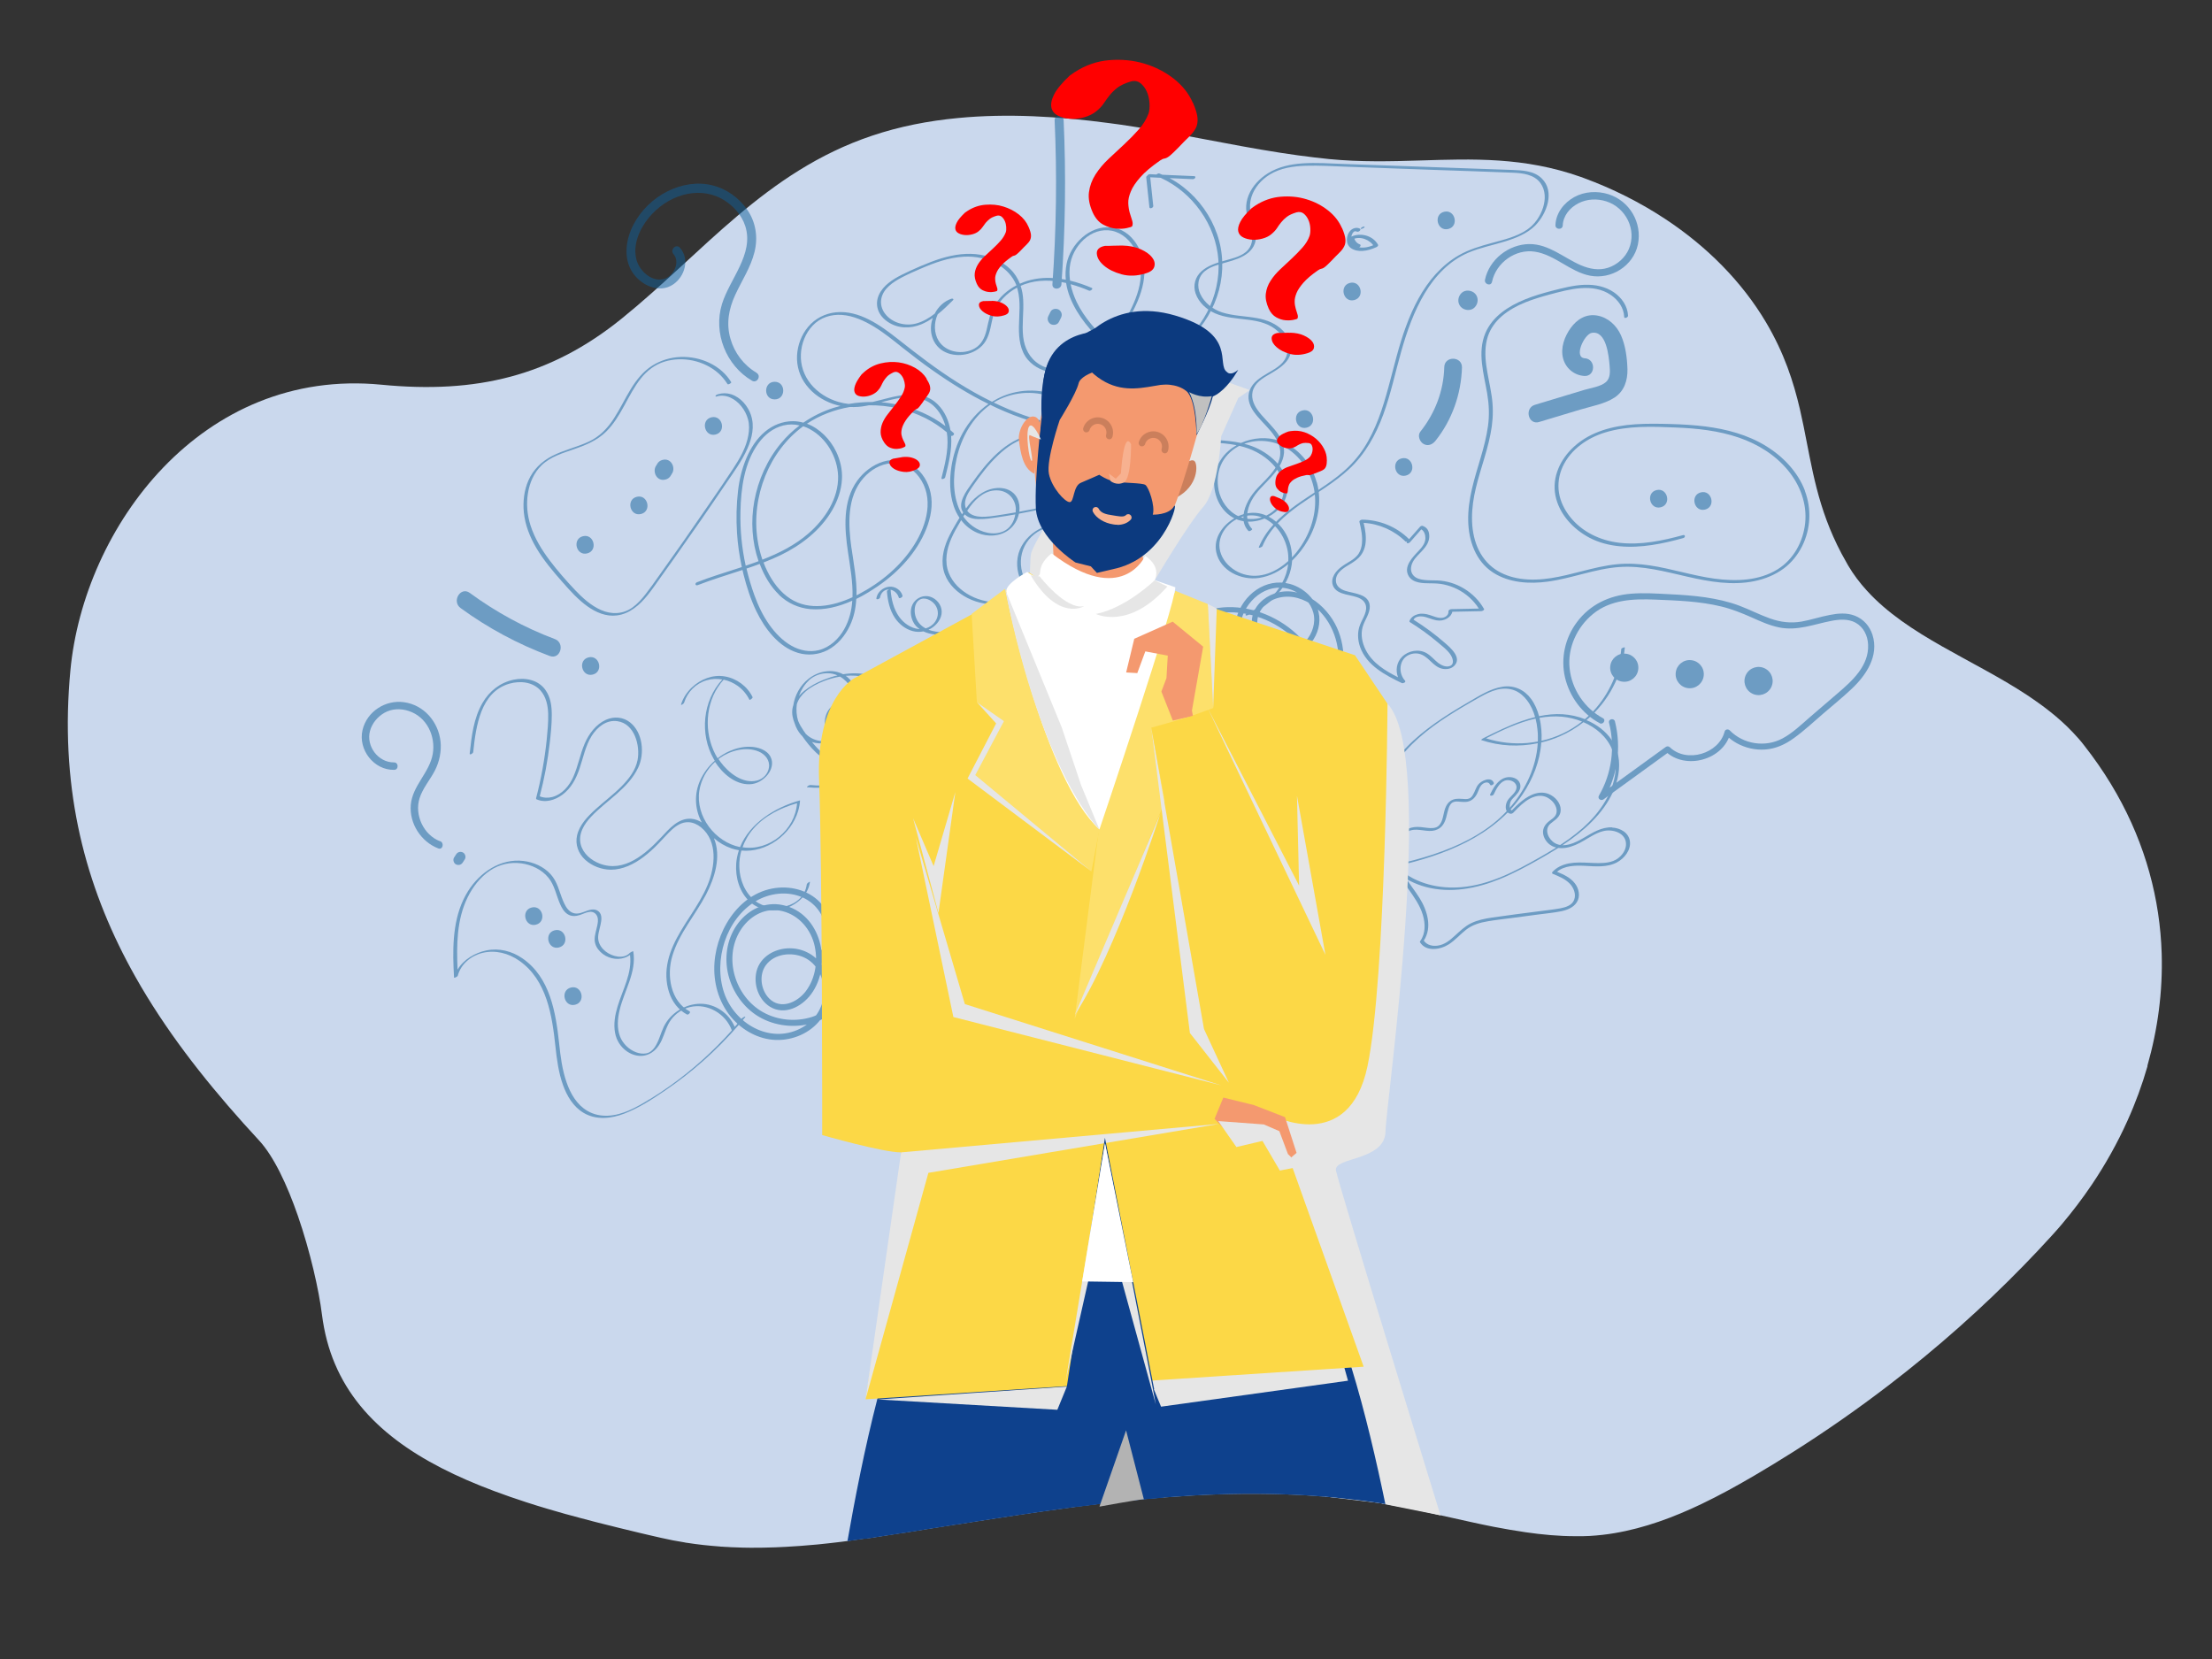<?xml version="1.0" encoding="UTF-8"?>
<svg xmlns="http://www.w3.org/2000/svg" version="1.1" viewBox="0 0 2700 2025">
  <rect x="0" y="0" width="2700" height="2025" fill="#333333" stroke="none"/>
  <defs>
    <style>
      .cls-1 {
        fill: #b3b3b3;
      }

      .cls-1, .cls-2, .cls-3, .cls-4, .cls-5, .cls-6, .cls-7, .cls-8, .cls-9, .cls-10, .cls-11, .cls-12, .cls-13, .cls-14 {
        stroke-width: 0px;
      }

      .cls-1, .cls-3, .cls-15, .cls-9 {
        isolation: isolate;
      }

      .cls-1, .cls-3, .cls-9 {
        mix-blend-mode: multiply;
      }

      .cls-16 {
        opacity: .5;
      }

      .cls-2 {
        fill: #105f9a;
      }

      .cls-3 {
        fill: silver;
      }

      .cls-4 {
        fill: #cb7f5c;
      }

      .cls-5 {
        fill: #cad8ed;
      }

      .cls-6 {
        fill: #f7b190;
      }

      .cls-7 {
        fill: #0e418d;
      }

      .cls-8 {
        fill: red;
      }

      .cls-9 {
        fill: #e6e6e6;
      }

      .cls-10 {
        fill: #fcd846;
      }

      .cls-11 {
        fill: #0c3a7f;
      }

      .cls-12 {
        fill: #f4996f;
      }

      .cls-13 {
        fill: #fff;
      }

      .cls-14 {
        fill: #fde06b;
      }
    </style>
  </defs>
  <g class="cls-15">
    <g id="Layer_1" data-name="Layer 1">
      <path class="cls-5" d="M2621.3,1301.3c-6.5,22.7-14.7,45-24.5,66.7-12.2,27.1-26.8,53.2-43.5,78-11.4,16.9-23.8,33.2-37,48.8-3.9,4.6-7.8,9-11.9,13.5-11.1,12.2-22.5,24.3-34.1,36.2-50.8,52.2-105.9,101.1-164.6,146.1-37.7,28.9-76.9,56.3-117.4,81.9-15.3,9.7-30.8,19.1-46.4,28.3-20.8,12.2-42.6,24.3-65.2,35.1-33.7,16.1-69.2,29.3-106.1,35.5-9.9,1.7-20,2.8-30.1,3.4-2.8.2-5.6.3-8.4.3h-9.5c-20.1,0-40.2-1.9-60.3-4.8-13.1-1.9-26.2-4.2-39.3-6.7-8.9-1.8-17.8-3.6-26.7-5.6-26.9-5.8-53.8-12.2-80.4-17.6-.3,0-.6,0-.9-.2-1.4-.3-2.7-.5-4.1-.8-.3,0-.5,0-.8,0-2.5-.5-5-1-7.5-1.4-1.3-.2-2.6-.5-3.8-.7-.3,0-.6,0-.9-.2-2.3-.4-4.6-.8-6.9-1.2-1.5-.3-3-.5-4.4-.8-2.4-.4-4.8-.8-7.1-1.1-.4,0-.9,0-1.3-.2-1.2-.2-2.3-.3-3.5-.5-4.7-.7-9.3-1.3-14-1.9-.5,0-.9,0-1.4-.2-.6,0-1.3-.2-1.9-.2-4.3-.5-8.6-1.1-12.9-1.5-.6,0-1.2,0-1.8-.2-4.4-.5-8.8-.9-13.2-1.4-4.1-.4-8.1-.8-12.2-1.1-1.8,0-3.6-.3-5.4-.4-.9,0-1.7,0-2.6-.2-5.5-.4-11-.8-16.5-1.1-5.5-.3-11.1-.6-16.6-.8-1.5,0-3,0-4.5-.2-2.9,0-5.9-.2-8.9-.3-9.6-.3-19.2-.4-28.9-.5h-14.9c-21,.2-42.1.9-63.1,2.1-11.8.7-23.7,1.5-35.5,2.4-34.9,2.7-69.8,6.6-104.7,11.1-3,.4-6,.8-8.9,1.2-11.8,1.6-23.6,3.2-35.4,4.9-18.4,2.6-36.8,5.4-55.1,8.2-8,1.2-15.9,2.5-23.9,3.7-8.3,1.3-16.5,2.6-24.8,3.9-.2,0-.4,0-.6,0-9.3,1.5-18.5,3-27.8,4.4-2.7.4-5.4.9-8.1,1.3-.4,0-.9,0-1.3.2-.8,0-1.5.2-2.3.4-6.7,1.1-13.4,2.1-20,3.2-.7,0-1.5.2-2.2.4h0c-.5,0-1.1.2-1.6.2h-.2c-.8,0-1.6.2-2.4.4h-.5c-6.5,1-12.9,2-19.4,3-2.8.4-5.5.8-8.3,1.3-1.3.2-2.6.4-3.8.6-.6,0-1.2.2-1.9.3-3.1.5-6.1.9-9.2,1.4-.5,0-1.1.2-1.6.2s-.7,0-1,0h-.7c-2.3.3-4.6.6-6.9,1-2.1.3-4.2.6-6.3.9-1.6.2-3.3.4-5,.7-.7,0-1.4.2-2.1.3-2.8.4-5.7.7-8.5,1.1-9.3,1.1-18.6,2.2-27.9,3.1-7.1.7-14.2,1.3-21.4,1.8-5.8.4-11.6.8-17.4,1.1-4.3.2-8.5.4-12.8.6-9.9.4-19.8.5-29.7.5h-.2c-6.5,0-13-.2-19.4-.5-2.9,0-5.7-.2-8.6-.4-2.3,0-4.7-.3-7-.4-.9,0-1.8,0-2.7-.2-13.5-1-26.9-2.4-40.2-4.5h0c-1,0-1.9-.3-2.9-.5-9.7-1.5-19.3-3.4-28.9-5.6-4.9-1.1-9.9-2.3-14.8-3.4h0c-3.3-.8-6.5-1.5-9.8-2.3-9.1-2.1-18-4.3-26.9-6.5h0c-3.7-.9-7.4-1.8-11.1-2.8-.4,0-.9-.2-1.3-.3-1.6-.4-3.2-.8-4.8-1.2-4-1-8-2-11.9-3-11.5-3-22.9-6-34.1-9.1-.5-.2-1-.3-1.6-.4-7.2-2-14.4-4.1-21.5-6.2-9.1-2.7-18-5.4-26.8-8.3-13.3-4.3-26.2-8.8-38.8-13.5-91.8-34.3-162.9-80.6-194.5-155.2-7.8-18.3-13.1-38.3-15.9-60.3-3.7-29.8-14.3-76.9-29.4-120.6-13-37.5-29.3-72.5-47.5-92.1-52.2-56.4-98.9-113.9-136.6-175.4-5-8.1-9.8-16.3-14.4-24.5-57-101.2-89.1-213.5-81.1-348.6.5-8.2,1.1-16.4,1.9-24.7,16.3-175.2,160.2-370.6,379.9-349.1,116,11.3,206.3-10.7,292.8-80.5,99.1-80,175.6-179.7,305.7-223.4,33.8-11.4,69-18.2,104.7-21.6,60.8-5.9,123.4-2,184.3,6.1,4.9.7,9.9,1.3,14.8,2,65.4,9.4,130.2,24.3,195.6,34.4,13.6,2.1,27.2,4,40.9,5.6,6,.7,12.1,1.4,18.1,2,38.3,3.7,74.6,2.8,110.2,1.7,64.8-2,127.4-4.4,196.5,20,1.4.5,2.8,1,4.1,1.5,35.2,12.9,68.7,29.8,99.3,50,50.7,33.5,93.4,76.3,123,126.3,22.2,37.6,33.3,72.1,41.2,105.7,1.6,6.9,3.1,13.9,4.5,20.8,10.3,50.4,16.8,99.7,46.3,155.5,2.5,4.7,5.2,9.5,8,14.4,6.6,11.2,14.4,21.5,23.1,31,49.8,54.7,129.4,83.8,195.4,127.3,2.9,1.9,5.7,3.8,8.5,5.8,9,6.2,17.6,12.7,25.9,19.6,9.9,8.3,19.1,17.2,27.6,26.8,2.8,3.1,5.5,6.4,8,9.7,3,3.9,6,7.8,8.9,11.7,45.1,61.2,71,126.5,80.9,192.1,2.5,16.6,4,33.2,4.5,49.8,1.4,46.5-4.8,92.7-17.5,137.2h.2Z"/>
      <g class="cls-16">
        <g>
          <path class="cls-2" d="M923.5,455c-15.6-9.1-27-24.2-31.9-41.5-5.4-18.5-2.1-36.5,5.9-53.7,7.9-17.2,18.8-33.4,23.4-52,4.5-17.9,1.8-36.5-8.8-51.8-10-14.5-25.2-25.4-42.3-29.7-18.4-4.7-37.9-1.3-54.8,7.1-17.5,8.7-32.6,23.2-41.6,40.5-9.2,17.5-12.9,39.9-2,57.6,10.1,16.2,32.9,27.6,50.4,15.6,14.3-9.8,20.3-31,8.1-44.7-4.7-5.3-12.5,2.5-7.8,7.8,8.3,9.5.6,25.6-10,29.7-15.2,5.9-31.2-8.5-35.1-22.4-5.1-18.1,3.4-37.7,14.8-51.6,10.8-13.2,25.4-23.3,41.8-27.9,15.7-4.4,32.5-3.4,46.9,4.4,13.4,7.2,24.7,19.3,29.3,33.9,10.6,34-19.1,64.2-28.5,94.7-10.9,35.2,4.8,75.1,36.6,93.7,6.1,3.6,11.7-5.9,5.6-9.5h0v-.2Z"/>
          <path class="cls-2" d="M945.6,487.5c13.9,0,13.9-21.5,0-21.5s-13.9,21.5,0,21.5h0Z"/>
        </g>
        <g>
          <path class="cls-2" d="M537,1026.8c-20-7.7-31.3-32.1-24.9-52.4,3.9-12.4,12.8-22.4,18.7-33.8,5.6-11,8.2-23.4,6.9-35.7-2.7-23.9-20.3-44.5-44.7-47.8-22.6-3.1-45.2,11.4-50.5,34-5.6,23.9,13.8,49,38.5,48.6,5.9,0,5.7-9.2-.1-9.1-19.4.2-34.2-19.9-29.3-38.3,2.5-9.5,9.3-17.5,17.7-22.3,9.1-5.1,19.8-5.4,29.5-2.2,22,7.1,33.2,30.5,29.4,52.6-4,22.9-24.8,38.5-26.8,62.1-1.9,22.7,12.5,45,33.6,53.1,5.5,2.1,7.6-6.8,2.2-8.9h-.2Z"/>
          <path class="cls-2" d="M564.9,1052.7c.8-1.3,1.6-2.6,2.5-3.9,1.7-2.7.4-6.9-2.4-8.3-3.1-1.5-6.5-.5-8.3,2.4-.8,1.3-1.6,2.6-2.5,3.9-1.7,2.7-.4,6.9,2.4,8.3,3.1,1.5,6.5.5,8.3-2.4h0Z"/>
        </g>
        <g>
          <path class="cls-2" d="M1821.2,343.9c4.9-23.2,28.6-40.4,52.3-36.7,24.7,3.8,42.9,24.6,67.3,29.3,25.8,5,52.8-11.8,58.4-37.9,5.6-26.6-10-53.3-35.8-61.5-13.6-4.3-29.3-3.5-41.9,3.5s-22.3,19.4-22.9,34.1c-.3,5.8,8.7,6.2,8.9.5.5-11.9,8.7-21.7,19-27,10.5-5.5,23.1-6,34.2-2.4,23.8,7.6,37.5,34.7,27.5,58.2-4.6,10.7-14.3,19.2-25.3,22.8-11.2,3.7-22.6,1.5-33.2-3-20.7-8.9-39.1-26-62.9-25.9-25.1.2-49,18.7-54.2,43.5-1.2,5.6,7.3,8.4,8.5,2.7h0v-.2Z"/>
          <path class="cls-2" d="M1783,374.5c4.2,4.6,12.3,5.4,16.8.9,4.6-4.5,5.3-11.9.9-16.8-4.2-4.6-12.3-5.4-16.8-.9-4.6,4.5-5.3,11.9-.9,16.8h0Z"/>
        </g>
        <g>
          <path class="cls-2" d="M1295.6,347c4.8-66.6,5.7-133.4,2.7-200.1-.3-7.1-11.3-7.1-11,0,3,66.7,2.1,133.5-2.7,200.1-.5,7.1,10.5,7,11,0h0Z"/>
          <path class="cls-2" d="M1282.3,380.5c-.8,1.7-1.7,3.3-2.5,5-.9,1.8-1.3,3.7-.7,5.7.5,1.7,1.8,3.5,3.4,4.4,3.3,1.8,8.2,1,10-2.6.8-1.7,1.7-3.3,2.5-5,.9-1.8,1.3-3.7.7-5.7-.5-1.7-1.8-3.5-3.4-4.4-3.3-1.8-8.2-1-10,2.6h0Z"/>
        </g>
        <g>
          <path class="cls-2" d="M1952.6,882.7c-21.3-11.4-36.8-32.3-42.3-55.7-5.5-23.5,0-48.3,14.5-67.6,16-21.5,39.5-32.5,65.9-34.7,15.6-1.3,31.3-.2,46.9.6,14.7.7,29.4,1.7,43.9,3.8,14.2,2.1,28.3,5.2,41.8,10.3,12.7,4.8,24.7,11.1,37.5,15.6,12.5,4.4,25,6,38.2,3.7,11.7-2.1,22.9-5.9,34.5-8.1,10.1-2,20.9-2.9,30.7,1,10.5,4.1,18,12.7,21.4,23.4,8.1,25.6-7.7,49.2-25.6,66-11,10.4-22.9,20-34.4,29.9-11.8,10.1-23.3,21-36,30.1-10.6,7.7-22.1,13-35.3,13.9-11.9.8-23.9-2-34.3-7.7-5.2-2.9-9.9-6.5-14.1-10.8,2.1-.5,4.1-.9,6.2-1.4-8.5,32.8-55.1,45.4-79.3,22,1.7,0,3.5,0,5.2.2-26.9,19.5-53.8,39-80.7,58.5-3.2,2.3-7.8-.8-5.6-4.6,15.6-26.8,19.9-58.9,12.3-88.9-1.2-4.6,6-6.2,7.2-1.6,8.1,31.9,3.2,66-13.3,94.4-1.9-1.5-3.7-3.1-5.6-4.6,26.9-19.5,53.8-39,80.7-58.5,1.7-1.2,3.6-1.3,5.2.2,20.5,19.7,59.9,8,66.9-19.2.7-2.8,4.3-3.3,6.2-1.4,16.7,17.1,43.5,21.1,64.5,9.8,12.3-6.6,22.6-16.6,33.1-25.7,11.4-9.8,22.8-19.5,34.1-29.3,17.9-15.3,38.5-33.8,37.2-59.6-.5-10.9-5.6-21.4-15.4-26.7-9.1-4.9-19.9-4-29.7-2.1-21.5,4.2-41.5,12.5-63.7,7.9-11.7-2.4-22.7-7.4-33.6-12.3-12-5.3-24-10.1-36.8-13.2-26.3-6.4-53.6-7.3-80.4-8.4-26.8-1.1-54.7-.2-76.4,17.7-19.4,16-31.1,41.2-28.3,66.5,2.7,25.3,18.2,48.4,40.6,60.5,4.2,2.2.2,8.4-3.9,6.2h0Z"/>
          <path class="cls-2" d="M1999.7,816.7c-.9,9.4-9.3,16.4-18.8,15.4-9.4-.9-16.4-9.3-15.4-18.8.9-9.4,9.3-16.4,18.8-15.4,9.4.9,16.4,9.3,15.4,18.8Z"/>
          <path class="cls-2" d="M2079.6,824.6c-.9,9.4-9.3,16.4-18.8,15.4-9.4-.9-16.4-9.3-15.4-18.8.9-9.4,9.3-16.4,18.8-15.4,9.4.9,16.4,9.3,15.4,18.8h0Z"/>
          <circle class="cls-2" cx="2146.5" cy="831.3" r="17.2" transform="translate(426 2360.4) rotate(-62.8)"/>
        </g>
        <path class="cls-2" d="M1510.1,940c29.5,8.4,62.2-2.1,83.2-24,21.8-22.7,28.5-56.6,21.9-86.8-7.5-34.1-33.2-62.1-64.4-76.7-28.5-13.4-64-16.7-92.3-.9-27.6,15.4-40.6,48.1-37.1,78.7,4,34.6,28.7,62.9,58.7,78.8,27.2,14.4,69.3,23,89.6-7.3,8.4-12.5,7.4-27.6,1-40.7-7.1-14.6-18.9-28-30.4-39.2s-28.1-20.1-44.4-14.4c-14.7,5.2-21,21.7-17.9,36.2,3.5,16.1,16.9,28.6,30.7,36.4,12.9,7.3,27.8,10.8,42.5,11,29.9.4,59.4-13.7,75.5-39.4,15.8-25.2,17.4-58.9,5.1-85.8-12.7-27.8-44.3-52.3-76-41.5-13.5,4.6-25.4,15.7-27.5,30.2-1.8,11.9,2.7,24,10.5,32.9,8.2,9.4,20.2,15.2,32.8,13.8,13.1-1.5,24.5-9.8,31.6-20.7,7.2-11.2,9.6-25.4,4.9-38-4.7-12.8-15.5-22.9-28.1-28-29.2-11.7-58.9,6.7-69.2,34.8-11.5,31.2,2.9,64.6,26.1,86.3,14.4,13.5,32.6,22.2,46.5,36.3,11,11.1,19.8,27.4,15.1,43.4-5,17-23,25.6-38.9,29.6-16.5,4.1-33.7,3.1-50.5,4.6-15.2,1.4-30.3,4.8-42.7,14.1-3.3,2.5.2,7.8,3.5,5.4,24.3-18.4,56.3-11.4,84.4-16.5,25.9-4.7,56.1-21.5,51.4-52.4-5-32.8-38.4-46.7-60.9-65.9-22-18.8-37.9-49.1-29.5-78.4,7.8-27.1,35.8-47.2,63.6-34.9,11.4,5.1,21,14.7,24.2,27,3.2,12.2-1.2,25.4-9.4,34.6-8,8.9-20.1,14.5-32.1,11.8-10.9-2.4-20-11.1-24.3-21.2-4.9-11.5-3.3-24.1,5.5-33.3,10.6-11,27.1-13.9,41.5-9.8,28.6,8.1,46.5,37.3,49.1,65.7,2.5,26.9-7.4,55.2-29.2,71.9-21.6,16.5-51.3,21.2-77.1,13.2-13.6-4.2-26.9-12.3-35.4-23.8-8.9-12-12.3-32.5,2.6-41.7,15.1-9.3,32.7,1.7,43.4,12.4,10.2,10.2,20.7,22.1,27.3,35.1,6.6,13.2,6.9,28.1-3.6,39.4-10.8,11.7-27.1,14.9-42.3,12.9-30.9-4.1-61.4-23.8-78.1-50-16-25-18.3-57.7-3.6-83.8,14.7-26,44.7-36.3,73.3-33.6,31.5,2.9,61.8,19.8,80.8,45.1,18,23.9,24.5,55,16.6,84-7.6,27.5-28.9,49.1-56.5,56.7-13.2,3.7-27,3.7-40.1,0-4-1.1-5.2,5.2-1.2,6.3h-.2Z"/>
        <path class="cls-2" d="M1124.5,1248c-4.2-6.9-11.9-8.1-19.4-6.5-9.3,1.9-16.7,9.7-26.3,10.7-11.1,1.1-11.5-12.3-14.8-19.7-3.5-7.7-10.8-12-19-12.9-20.6-2.3-35.7,16-54.2,21.8-19.6,6.1-41.7,4.1-59.6-6-33.9-19-48.5-66.1-27.5-99.7,10.1-16.2,28-27.5,47.6-24.3,20.9,3.4,36.8,20.1,42.3,40.1,5.3,19.5,2.3,42.2-10.1,58.5-10.5,13.7-30.8,22.9-44.8,8.6-10.1-10.4-12.6-28.8-3.7-40.7,10.3-13.8,30.9-16.1,45.9-9.5,16.9,7.4,25.4,26.1,24.7,43.9-.8,19-12.2,34.9-29,43.3-37.4,18.8-80-6.4-92.7-43.7-13.4-39.4,2.2-90.1,38.6-111.9,17-10.1,39-12.7,57.3-4.5,17.1,7.6,28.2,24.4,28.5,43.1,0,8.8-2.4,17.1-7.5,24.3-2.7,3.9,3.6,7.5,6.3,3.7,11.6-16.3,10.7-38.7.9-55.7-10.8-18.6-32-27.9-53-27.6-48,.8-79.7,47.5-82.9,91.7-1.7,23.7,4.8,47.7,20.1,66.2,13.5,16.3,33.7,27.6,55.1,28.2,20.4.6,41.4-8.3,54-24.6,12.4-16,15.1-38.3,7.4-57-7.5-18.3-24.7-30.2-44.5-30.3-17.8-.2-36.2,9.9-40.8,28.1-3.9,15.7,2.3,34.5,16.4,43.2,18,11.1,38.8,0,50.1-15.1,27-36.3,12.6-99.6-35.2-109.1-20.9-4.2-40.8,5.4-53.5,22-13,17-17.1,38.9-13,59.8,4.2,21,16.7,40.4,34.5,52.4,18.7,12.5,42.8,16.3,64.6,11.2,11.8-2.7,21.7-8.6,31.9-15,9.3-5.7,21.2-11.8,32-6.2,9.3,4.9,7.6,17.5,13.8,24.9,7.2,8.7,18.5,5.7,27.3,1.3,6.3-3.2,20.4-12.6,25.9-3.5,2.4,4,8.8.3,6.3-3.7h0v.2Z"/>
        <path class="cls-2" d="M2203.2,599.1c-8.7-23-26.6-41.7-47.3-54.5-22.5-13.9-48.5-20.8-74.6-24.1-13.7-1.7-27.4-2.5-41.2-2.9-14.7-.4-29.5-.7-44.2.3-26.7,1.8-54,8.6-74.3,27-16.8,15.1-27.5,37.2-23,60.1,4.5,22.5,21.6,40.8,41.4,51.3,23.2,12.2,50.7,12.8,76.1,9,13-1.9,25.8-5,38.5-8.5,2.7-.7,2.8-4.5-.4-3.6-25.2,6.9-51.6,12.4-77.9,9.3-23.2-2.8-45.3-13.2-60-31.8-6.7-8.5-11.7-18.5-13.4-29.3-1.7-10.8,0-21.8,4.5-31.7,9.8-21.2,30.3-35.3,52.1-41.9,27.3-8.3,56.9-7.2,85.1-6,26.4,1,53.2,3.8,78.3,12.5,22.8,7.9,44.2,21.1,59.6,39.9,14.8,18,23.4,40.9,20.9,64.4-2.4,22.5-14.1,44.2-33.6,56.3-22.8,14.2-51.2,14.9-77.1,11.4-26.5-3.6-52.1-12.1-78.6-16.1-13.3-2-26.9-2.8-40.3-1.5-14.6,1.4-28.9,5-43.1,8.6-24.5,6.3-49.4,12.8-74.8,9.1-10.9-1.6-21.7-5.2-30.9-11.5-9.7-6.7-17-16.1-21.6-26.9-9.5-22.5-7.6-48.8-2-72.1,6-25.3,15.9-49.6,19.5-75.5,1.7-12.5,1.7-24.9-.2-37.3-1.8-12.3-4.8-24.4-6.5-36.7-1.6-11.9-1.9-24.2,1.9-35.8,3.3-9.9,9.6-18.4,17.5-25.1,16.4-13.9,37.9-20.6,58.3-26.1,23.7-6.3,52.3-14.4,74.4.7,9,6.2,15.8,15.6,16.2,26.8,0,2.4,4.8.7,4.7-1.6-.5-11.7-7.7-21.9-17.1-28.4-10.6-7.3-23.2-9.7-35.9-9.3-13.7.5-27.2,4.1-40.4,7.5-11,2.9-22,6.1-32.5,10.4-19.8,8.1-39.5,20.5-48.2,41-10.1,23.9-1.9,49.7,2.2,73.9,2.2,13.1,2.8,26.2,1,39.4s-5.2,26.1-9,38.9c-7.4,25.2-15.8,50.3-15.2,77,.5,24.4,9.1,49.3,30.3,63.1,19.6,12.7,44.4,14.2,67,11.1,29.5-4,57.5-15.7,87.3-17.8,28.1-2,55.7,5.6,82.9,11.8,26.6,6.1,54.4,11,81.6,5.5,13.2-2.7,25.8-7.8,36.6-15.9,9.2-7,16.6-16.3,21.8-26.6,10.6-21.1,11.8-45.9,3.4-67.9h.2Z"/>
        <path class="cls-2" d="M1607.1,588.5c-6.2-22.5-22.8-42.7-45.2-50.4-15.3-5.3-32.5-4-47.2,2.6-18-3.9-37-3.6-55.2-4.9-13.1-1-26.7-2.5-38.9-7.6-10.3-4.3-19.6-11-26.8-19.5-6.7-7.9-11.9-17.7-12.5-28.2-.7-11.3,4.4-21.7,12.7-29.2,8.9-8.1,20.4-12.9,30.9-18.5,10.2-5.5,19.7-12,28.2-20,16.7-15.9,28.8-36.4,34.8-58.7,6-22.5,5.4-46.2-2.3-68.3-7.7-22.3-22-42.3-40.5-56.9-5.5-4.4-11.4-8.2-17.5-11.5,9.4.4,18.8.8,28.2,1.3,1.2,0,2.6-.6,3.1-1.7.5-1,0-1.9-1.1-2-13-.6-26-1.2-39-1.7-1.3-.5-2.5-1.1-3.8-1.6-.8-.3-2.4.4-3.4,1.3-2.6-.1-5.3-.2-7.9-.4-1.2,0-2.6.6-3.1,1.7-.9.5-1.6,1.3-1.5,2.2,1.3,12.2,2.6,24.3,3.9,36.5.3,2.5,5,.6,4.7-1.6l-3.7-35c4.2.2,8.4.4,12.7.6,39,17.8,67.4,57.3,70.5,100.3,3.1,44-20.3,89.1-58.7,111-18,10.3-41.8,18.4-49.6,39.6-6.9,18.9,3.8,38.3,17.8,50.7,31.3,27.7,74.6,17.2,112.7,24.8-3.5,2-6.9,4.3-9.9,7-16.5,14.3-21.7,37.4-14.1,57.7,3.6,9.7,10.3,18.3,19.3,23.5.6.4,1.3.7,2,1-14.3,8.4-25.7,24.1-22.1,41.3,4.8,23,30.7,34.8,52.4,31.5,13.2-2,25.2-8.3,35.4-16.8-1.8,16-10.3,30.9-22.2,42.1-8,7.5-17.4,13.5-27.6,17.7-.7.3-2.5,1.2-2.3,2.2s1.6.7,2.3.4c21.3-8.8,40.8-24.9,49.9-46.5,2.7-6.5,4.3-13.3,4.7-20.2,7.6-7.3,14.1-15.8,19.2-24.7,12.3-21.3,17.6-47.2,10.9-71.1h-.2ZM1487.4,597.7c-2-9.8-1.2-20.2,2.6-29.5,4.2-10.1,12.1-18.2,21.6-23.4.4-.2.8-.4,1.3-.6,7.1,1.7,14,4,20.6,7.5,18.9,9.9,36.7,28.8,32.9,51.7-2,11.8-10.3,20.9-20.7,25.9-1.9-.8-3.8-1.6-5.9-2.1-9.2-2.5-19.2-1.2-27.9,2.6-.2,0-.3.2-.5.2-12.4-5.9-21.3-18.4-24.1-32.3h0ZM1540.2,631.5c-4.3,1.4-8.8,2.1-13.2,2-4.4,0-8.4-.8-12.3-2.2,6.4-2.3,13.2-2.9,19.9-1.5,1.9.4,3.7,1,5.5,1.7h0ZM1571.7,672.1c.8,4.3,1,8.5.8,12.7-14.8,13.4-34.3,22.1-54.4,16.1-19.5-5.8-35.6-25.7-27.6-46.5,3.4-8.8,10.3-16.1,18.7-20.6,7.1,2.8,14.9,3.6,22.5,2.4,4-.6,8-1.7,11.8-3.3,15,7.2,25.2,23.1,28.2,39.2h0ZM1605.2,606.9c1.4,23.8-7.3,47.6-22,66.3-1.9,2.5-4,4.9-6.2,7.2,0-13-4.2-25.9-12.5-36.4-4.4-5.5-9.8-10.1-16-13.4,11.3-6,20.4-16.1,22.5-29,4-23.8-15-43.4-34.6-53.4-5.7-2.9-11.6-5-17.7-6.5,18.1-6.7,38.9-3.7,54.8,7.3,18.8,13,30.3,35.3,31.7,57.9h0Z"/>
        <path class="cls-2" d="M876.2,838.9c2.1-3.3,4.5-6.4,7.1-9.3,6.2,1.3,12.1,4,17.3,7.7,6,4.4,10.9,10.2,14.2,16.9.3.7,4.4-2.1,3.8-3.3-6.4-13.3-19.6-22.9-34.1-25.3-14.7-2.4-29.3,3.4-40,13.5-6,5.7-10.7,12.7-13.2,20.7-.3,1,1,.4,1.4.2.9-.5,2.1-1.5,2.4-2.5,4.1-13,14.2-23.2,27.3-27.1,6.3-1.9,12.9-2.2,19.3-1l-.2.2c-23.8,25.8-27.7,66.5-10.3,96.9.4.7.8,1.4,1.2,2.1-7.5,6.6-13.6,14.8-17.7,23.8-7.3,16-6.8,34.1,1,49.8.3.6.6,1.2,1,1.8-3.9-2.6-8.4-4.3-13.2-4.6-15.5-1-26.7,12.2-36.3,22.5-19,20.3-45.5,43.8-75.3,32.2-10.4-4-20.1-12.1-23-23.2-3.4-13,4.1-25,12.7-34.1,19-20.1,45.4-34.2,57.5-60.1,8-17.1,5.5-42.6-10-54.9-8.4-6.7-19.7-7.6-29.5-3.2-12.2,5.5-20.9,17.2-26,29.2-5.6,13.1-8,27.4-13.8,40.4-4.9,11-13.5,21.3-25.5,24.6-5.2,1.4-10.5,1.2-15.5-.8,5.6-21.4,9.7-43.1,12.2-65,1.3-11.3,2.5-22.8,2.5-34.1s-1.4-21.8-7.8-30.8c-8.8-12.4-24.8-15.4-39-12.4-16.3,3.5-29.4,13.9-37.7,28.2-10.9,18.7-13.4,40.8-15.7,61.9-.3,2.4,4.1,0,4.3-1.8,3.3-31.1,8.8-73.3,44.2-83.5,13-3.7,28.4-2.3,37.9,8.3,6.9,7.8,9.1,18.4,9.4,28.5.3,10.5-.8,21.2-1.8,31.7-2.5,24-6.8,47.8-12.9,71.1,0,.6-.2,1.2.4,1.5,10.7,4.8,22.6,1.1,31.6-5.5,10.7-7.9,16.7-19.4,20.9-31.7,4.6-13.4,7.2-27.8,14.8-40,6.8-10.8,18-20.1,31.5-18.1,21,3,28,29.8,24.6,47.5-2.4,12.5-10.9,23.3-19.6,32.1-10,10.1-21.5,18.6-32,28.2-9.4,8.6-19.2,18.6-22.2,31.5-2.6,11.2,1.5,22.2,9.9,29.9,8.5,7.7,20.1,12,31.4,12.1,14.5,0,28.4-7,39.7-15.5,6.4-4.8,12.4-10.3,18-16.1,5.6-5.7,10.8-11.9,16.7-17.3,5.6-5.1,12.3-9.4,20.2-9.1,5.6.2,11,2.7,15.3,6.2,21,17.2,17.2,48.1,8.1,70.4-10.8,26.3-30.4,47.9-42,73.9-5.4,12.1-8.8,25.1-8.3,38.4.5,12.3,3.9,24.8,11.6,34.5,3.7,4.7,8.3,8.5,13.5,11.3,1.6.9,5.1-2.8,3.2-3.8-23.5-12.6-28.1-44.1-21.1-67.5,8.2-27.7,27.9-49.7,41.1-74.9,10.6-20.4,19-46.7,9.7-69,6.3,5.5,13.6,9.8,21.5,12.5,3,1,6,1.7,9,2.2-1.7,5.2-2.9,10.6-3.3,16.3-1.2,17,4,35.3,17,46.9,11.3,10,27,12.4,41.3,8.3,15.1-4.3,29.6-16.4,31.7-32.7,0-.8-1.7.5-1.9.6-.7.5-1.9,1.5-2,2.4-3.8,28.5-42.9,35.7-63,20-12.6-9.9-18.9-25.8-19.3-41.5-.2-6.8.7-13.5,2.5-19.9,30.2,3,60.7-19.2,69.3-48.3,1.2-4.1,2-8.3,2.3-12.6,0-.3-.3-.3-.5-.2-29.7,8.3-60.9,27.6-72.7,56.9-30.5-6.2-54.5-37.5-49.7-68.8,2.1-13.5,9.1-26.1,19.2-35.2,9.1,14.2,24.5,27.7,42,27.3,8.8-.2,16.7-4.9,22.2-11.7,4.9-6.1,7.3-14.5,3.5-21.8-4.6-8.8-15.6-12-24.9-12.3-8.6-.2-17.2,1.8-25.1,5.3-5.2,2.3-10.1,5.3-14.6,8.8-15.8-25.6-16.3-60.8,0-86.3l.3-.4ZM919.8,1011.3c13.7-15.7,33.4-25.3,53.1-30.9-2.4,32.7-33.8,58.8-66.5,53.8,2.9-8.3,7.4-16.1,13.4-22.9h0ZM878.6,925.2c13.1-9.2,32.1-14.3,47.4-7.9,7.8,3.3,13.9,10.5,12.6,19.4-1.1,7.8-6.9,14-14.4,16-17.5,4.5-35-9.4-44.7-22.6-.9-1.2-1.7-2.4-2.5-3.6.5-.4,1.1-.8,1.6-1.2h0Z"/>
        <path class="cls-2" d="M1355.8,277.6c-25.7-2.6-49.1,20.4-53.9,44.4-1.3,6.6-1.6,13-1,19.4-12.4-2.4-25.1-3.1-37.7-.8-6.2,1.1-12.4,3-18.3,5.7-2.6-6.6-6.4-12.7-11.8-17.9-9.7-9.4-22.8-15.1-36.1-17.4-16.1-2.8-32.5-.3-48.1,4.4-8.8,2.7-17.4,6.1-25.8,9.7-7.5,3.3-15.1,6.6-22.4,10.3-10.9,5.5-22.6,12.9-27.9,24.5-2.6,5.7-3.1,12.2-1.1,18.1,2,6.2,6.6,11.3,12,14.9,12.3,8.3,27.4,8.5,40.8,3,5-2.1,9.6-4.7,14-7.8-2.2,6.4-2.8,13.3-1.5,19.9,1.7,8.6,6.8,16.1,14.3,20.5,7.3,4.3,16.1,5.6,24.5,4.5,8.5-1.1,16.8-4.9,22.9-11,7.6-7.7,9.7-18.4,11.8-28.7,1.2-5.5,2.5-11.1,5-16.2,2.3-4.7,5.3-9,8.8-12.9,4.9-5.3,10.7-9.7,17.1-13.1.2.8.5,1.5.7,2.3,4,14.8,1.8,30.4,1.6,45.5-.2,14.1,1.5,29.2,11,40.3,8,9.3,19.7,14.4,31.7,15.9,12.9,1.6,26-.8,37.6-6.6,11.2-5.6,20.9-13.9,29.2-23.2,7,6.7,14,13.3,20.7,20.2,10.5,10.7,21.9,23.1,25,38.3,1.4,6.9.6,14-3.2,19.9-3.8,5.7-9.9,9.3-16.3,11.6-6.8,2.5-13.9,3.7-21,4.6-7.3,1-14.7,1.5-22.1,1.7h-9.3c-3.1-7.7-7.4-14.9-13-21.2-18.3-20.9-47.7-27.4-74.3-21.7-10.4,2.2-20.1,6.3-28.8,11.7-14.3-7-28.3-14.9-41.8-23.4-25.7-16.1-49.5-34.5-73.3-53.3-21.1-16.6-47-35.3-75.4-32.5-13.1,1.3-25.4,7.5-33.9,17.7-8.2,9.7-12.9,22.2-13.6,34.9-.7,13.1,3.3,26,11.4,36.4,8.2,10.7,19.7,18.4,32.4,22.8,3,1,6,1.8,9.1,2.5-2.6.7-5.3,1.4-7.9,2.2-13.4,4.2-25.9,10.4-37.3,18.2-4.1-1.1-8.4-1.8-12.8-1.8-12.5,0-24.6,4.9-34.1,12.9-10.1,8.4-17.3,19.9-22.5,31.9-5.4,12.7-8.7,26.2-10.3,39.9-2,17.1-2.4,34.3-1.3,51.5.9,14.1,2.9,28.1,5.9,41.9-1.7.5-3.3,1.1-5,1.6-16.6,5.4-33.3,10.5-49.5,16.8-1,.4-2.3,1.3-2.1,2.6.2,1.2,1.7,1.5,2.6,1.1,17.9-7,36.5-12.5,54.8-18.6.4,1.7.8,3.4,1.2,5.2,3.9,15.4,8.8,30.8,15.7,45.1,10.3,21.3,27.2,43.8,50.8,50.9,12,3.6,24.9,2.4,36.1-3.3,12.3-6.4,21.6-17.7,27.4-30.1,4.9-10.4,7.1-21.3,7.7-32.4,9.5-4.6,18.5-10.2,26.8-15.9,25-17.2,47.2-41,58.6-69.5,5.5-13.8,8.5-29.3,5.3-44.1-2.7-12.9-10-25.3-21-32.9-10.9-7.5-24.4-9-36.9-5.2-12.6,3.9-23.8,12.5-31.5,23.1-18.2,25-15.7,58.5-11.4,87.4,2.6,17.8,6.1,36.7,5.5,55-23.8,10.9-52.6,16.8-75.8,1.9-12.6-8.1-21.8-20.6-28.3-33.9-1.7-3.4-3.2-6.9-4.5-10.4,7-2.7,13.9-5.7,20.7-8.9,25.2-12.2,48.6-30.2,62.9-54.6,6.7-11.5,11.4-24.6,12.1-38,.7-11.6-2-23.2-7-33.7-7.2-15-20-28.3-35.7-34.2,15.8-10.5,33.8-17.2,52.4-20.4,6.7.3,13.5-.2,20.2-1.5,1.1-.2,2.1-.4,3.1-.6,23.7-.3,47.5,5,68.7,15.6,9.4,4.7,18.2,10.6,26.3,17.4.3,2,.5,3.9.7,5.9,1.2,17-3.1,33.6-7.2,49.9-.6,2.4,4.1.9,4.5-.8,4.2-16.5,8.5-33.4,7.3-50.6,1.9.4,4.7-2,3-3.6-1.3-1.2-2.5-2.3-3.9-3.4-2-11.6-6.9-22.9-15.3-31.3-22-22-54-9-79.8-3.1h-.3c-9.6,0-19.2.7-28.7,2.4-4.3-.5-8.5-1.3-12.6-2.5-13-3.8-25.1-11.3-33.7-21.8-8.4-10.4-12.8-23.2-12.1-36.6.6-12.8,5.6-25.6,14.5-34.9,9.2-9.7,22.3-13.8,35.5-12.9,14.1,1,27.4,7.2,39.3,14.4,12.5,7.6,23.7,16.8,35.1,25.9,11.9,9.4,23.9,18.6,36.3,27.3,21.7,15.3,44.4,29.4,68.2,41.1-13,9.1-23.8,21.5-31.6,35.7-6.9,12.7-11.4,26.7-13.6,41-2.4,15.8-2.3,32.6,2.8,47.8,1.7,5.2,4.1,10.1,7.1,14.5-1,1.6-1.9,3.2-2.9,4.7-4.1,6.8-8,13.7-11.3,20.9-6,13.5-9.1,28.8-3.8,43.1,4.8,13,15.6,22.9,27.7,29.1,26.7,13.7,56.7,7.6,83.9-1.8,6.3,3.1,13.4,4.6,20.6,4.3,13.3-.6,26.1-6.2,36.4-14.4,24.2-19.2,29-51.9,26.5-81-1-11.8-3-23.8-6.2-35.4,13.3-4.4,26.5-9.2,39.5-14.3.6-.2,2.6-1.2,2.4-2.1-.2-.9-1.5-.4-2.1-.2-13.3,5.3-26.8,10.1-40.4,14.6-2.5-8.7-5.7-17.2-9.8-25.3,3-16.4,2.1-33.9-3.5-49.6,5.1,0,10.3,0,15.4-.5,14.1-1,29.1-2.5,41.9-9,6-3,11.5-7.4,14.9-13.3s4.3-12.8,3.2-19.4c-2.6-14.7-12.7-26.6-22.6-37.1-7.9-8.4-16.3-16.3-24.7-24.3.9-1,1.7-2.1,2.5-3.1,9.7-12.3,18-26,25-40,7-13.8,12.4-28.7,13.1-44.3,1-25-14.2-53.7-41.3-56.5l.2.4ZM1039.3,669c-4-28.7-5.8-62.6,14.9-85.8,8.5-9.6,20.5-16.8,33.5-17.7,13.5-1,26,5.9,34,16.6,18.9,25.2,9.7,58.4-5.7,82.8-16.4,26-40.9,46.3-68,60.5-.8.4-1.7.9-2.5,1.3.4-19.2-3.5-38.9-6.1-57.6h-.1ZM903.8,624.8c.6-28.7,4.6-60,22-83.8,7.6-10.4,17.8-18.6,30.4-21.7,6.6-1.6,13.3-1.6,19.8,0-8.3,6.2-15.8,13.4-22.5,21.4-16.9,20.2-28.1,45.1-32.8,71-4.4,24.4-2.9,49.9,5.2,73.3-5.2,1.9-10.4,3.8-15.7,5.5-4.7-21.5-6.9-43.6-6.4-65.6h0ZM950.8,726c10.4,10.1,23.8,16.2,38.2,17.5,17.6,1.5,35-3,51.3-10.3-.8,12.1-3.7,23.9-9.9,34.9-6.7,11.8-17.3,21.9-30.7,25.4-11.6,3-23.6.4-33.8-5.4-10.8-6.1-19.7-15.5-26.8-25.5-7.8-11-13.6-23.2-18.2-35.9-3.9-10.7-7.1-21.6-9.7-32.7,5.4-1.8,10.8-3.7,16.1-5.7,0,.2.2.5.3.7,5.2,13.6,12.8,26.8,23.4,37h-.2ZM988.6,523.9c20.3,10.9,33.7,34.3,34.4,57.2.7,27.3-16,52.5-35.9,69.8-16.6,14.5-36.1,24.3-56.5,32.2-2.7-7.8-4.7-15.9-5.9-24.1-4-26.1-.5-53.3,9.3-77.8,9.6-24,25.5-45.6,46.4-60.9,2.8.9,5.6,2.1,8.2,3.5h0ZM1099.9,485.6c13.9-2.1,28.3-.3,39.2,9.4,7.4,6.6,12.3,15.6,14.9,25.1-17.2-13.1-37.5-21.9-58.7-26.3-6.5-1.3-13.1-2.3-19.7-2.8,8.1-2.1,16.1-4.3,24.4-5.5h-.1ZM1284,484.8c12.4,4.9,23,13.3,30.6,24.3,2.7,3.9,4.9,8,6.9,12.3-24.2-1.2-48.2-6.4-71.1-14.4-12.8-4.5-25.3-9.8-37.5-15.7,20.9-12.8,48.3-15.5,71.1-6.4h0ZM1225.7,735.1c-14.5,1-28.9-1.4-41.7-8.3-11.4-6.1-21.4-15.6-26.1-27.9-5.2-13.7-2.4-28.5,3.3-41.6,3-6.9,6.7-13.4,10.5-19.8.5-.8,1-1.7,1.5-2.6,5.2,6.8,11.9,12.2,20,15.6,12.4,5.1,27.3,4.5,38.3-3.8,6.3-4.8,10.6-12,12.2-19.7,24.1-4.4,48-10,71.5-16.8-3.5,6.6-7.5,12.9-11.9,18.9-2.4,3.3-4.9,6.4-7.5,9.5-11.3,0-22.5,3.8-31.9,9.9-11.2,7.4-19.7,18.8-21.8,32.2-2,12.9,1.4,26.8,9.6,37,3.1,3.8,6.7,6.9,10.8,9.2-12,4-24.2,7.1-36.8,8v.2ZM1316.6,607.7c-12.2,3.5-24.4,6.7-36.7,9.6-11.8,2.8-23.8,5.2-35.7,7.3.3-2.7.3-5.5,0-8.3-.8-5.5-3.1-10.7-7.3-14.5-4.7-4.3-11.1-6.2-17.4-6.2-15.2,0-28.2,9.4-37.3,20.9-1.1,1.4-2.1,2.7-3.1,4.2-1.1-2.6-1.5-5.6-1-8.7,1.2-7.3,5.9-13.7,10-19.7,9-13,18.8-25.8,30.3-36.7,10.7-10.2,23.5-19,38.2-21.9,12.5-2.4,25.5-.4,36.8,5.5,15.3,8.1,26.2,22.2,34,37.6-2.1,10.7-5.8,21.1-10.7,31h-.1ZM1330.1,582.7c1.7,3.8,3.2,7.7,4.6,11.5.8,2.4,1.6,4.8,2.3,7.2-5.3,1.7-10.7,3.4-16.1,5,3.4-6.7,6.3-13.7,8.5-21.1.3-.9.5-1.8.7-2.6h0ZM1239.8,621.7c0,1.2,0,2.5,0,3.7-4.4.8-8.8,1.5-13.1,2.2-7.8,1.2-15.8,2.7-23.7,3.1-5.8.3-12.1,0-17.3-2.8-2.1-1.1-3.8-2.7-5.1-4.5,1.2-1.8,2.4-3.5,3.6-5.2,8.4-11.3,20.1-21,35.1-19.5,12.1,1.3,20.3,11,20.7,23h0ZM1195.1,633.6c7.7.2,15.5-1.2,23.1-2.3,7.1-1,14.1-2.2,21.1-3.4-1.4,8.7-6.4,17.2-14.6,20.7-12.2,5.3-26.8,1.3-37.2-6.2-4.7-3.4-8.6-7.4-11.7-11.9.6-.9,1.1-1.8,1.7-2.7.2.2.4.4.6.6,4.6,4.1,11.1,5.2,17,5.3h0ZM1259.2,718.8c-8.9-8.8-13.5-21.6-13.1-34.1.4-12.9,6.4-24.7,16.5-32.7,8.6-6.8,19.7-10.3,30.6-10.3-5.9,6.7-12.1,13-18.7,19-.6.5-1.2,1.3-.2,1.6.9.3,2.6-.8,3.2-1.4,6.5-6,12.9-12.3,18.8-19,.9,0,1.8,0,2.7.2,13,1.5,26.9,8.9,31.8,21.7,5.3,13.7-2,28.9-12.5,37.9-6.1,5.2-13.3,8.9-20.6,12-7.6,3.3-15.4,6.2-23.1,9.1-2.2.8-4.4,1.6-6.6,2.4-3.2-1.7-6.2-3.8-8.8-6.4h0ZM1343.2,631.4c1.8,14.4,2.2,29.1-.4,43.4-2.5,13.6-7.8,27-17.3,37.2-8.5,9.1-19.9,15.5-32.2,17.3-7.7,1.1-15.7,0-22.7-2.9,2.1-.8,4.3-1.6,6.4-2.4,15.8-6,32.9-11.7,45.6-23.2,10.4-9.4,17.9-24.4,13.3-38.4-4.5-13.7-19.2-21.5-32.7-23.3-1.4-.2-2.8-.3-4.1-.4,7.9-9.2,14.9-19.1,20.6-29.7,3.4-1,6.7-2,10.1-3,2.7-.8,5.3-1.7,8-2.6,2.6,9.2,4.4,18.5,5.6,28h-.2ZM1328.6,548.4c.7,6.7.6,13.4,0,19.9-1.4-2.3-2.8-4.6-4.3-6.8-6.8-10-15.5-19-26.2-24.8-11.6-6.4-25.3-8.4-38.4-6.1-32.3,5.8-55.6,34.1-73.5,59.4-6.5,9.1-18.3,24.5-10.5,35.5-.5.8-1,1.5-1.5,2.3-11.8-19.5-11.3-46.6-6.6-67.9,5.6-25.6,19.4-50.5,41.1-65.8,2.7,1.3,5.4,2.6,8.1,3.9,26.7,12.2,54.9,21.5,84.1,25.2,7.4,1,14.8,1.6,22.2,1.8,2.9,7.5,4.8,15.5,5.7,23.5h0ZM1213.9,372.6c-5.7,9.4-7.2,19.9-9.7,30.4-2.2,9.1-6.1,17.5-14.5,22.3-14.2,8.2-34.9,5.1-43.9-9.2-5.9-9.4-6-22.3-1.2-32.5,6.6-5.2,12.6-11.2,18.5-17,1.6-1.5-.2-2.5-1.8-2-9,3.1-16.1,9.9-20.4,18.3-6.7,5.2-13.9,9.5-22,11.8-13.5,3.9-29.9-.3-38.6-11.8-4-5.3-5.9-11.9-4.5-18.5,1.2-6.1,4.8-11.2,9.3-15.3,4.8-4.4,10.4-7.7,16.1-10.7,7.3-3.8,14.8-7.1,22.3-10.3,16.8-7.3,34.5-13.8,53.1-14.8,14-.7,28.3,2.1,40.6,9,10.5,5.9,19.1,14.8,23.5,26-10.8,5.7-20.3,13.9-26.6,24.3h-.2ZM1305.1,451.4c-12.3,1.8-25.6-.1-36.3-6.6-12.1-7.4-18.3-19.9-19.9-33.7-1.7-15.1.9-30.2,0-45.3-.3-5.8-1.3-11.5-3.1-16.9,1.5-.7,3.1-1.3,4.6-1.9,16.4-5.9,34-5.4,50.9-1.6,3.7,24,19.2,46,35.5,63.3,4.6,4.9,9.4,9.6,14.2,14.2-12.2,14.2-27.1,25.6-45.9,28.4h0ZM1371,394.4c-4.9,8.3-10.5,16.9-16.8,24.8-15.6-15.2-30.6-30.9-40.1-50.8-3.2-6.8-5.8-14-7.3-21.5,7.8,2.1,15.4,4.8,22.6,7.9,1.6.7,5.5-2.4,3.2-3.4-8.5-3.6-17.4-6.7-26.5-8.9-1-7.1-1-14.3.4-21.3,2.5-12.5,9.9-24.2,20.1-31.9,10.1-7.6,23-10.6,35.1-6.4,12.3,4.3,21.2,14.9,26.2,26.6,12.3,29-1.9,59.9-16.8,84.9h0Z"/>
        <path class="cls-2" d="M916.7,506.7c-3.8-11.2-12.6-21.7-24.1-25.4-5.3-1.7-10.9-1.7-16.3-.1-.9.3-2.6,1-2.9,2-.3,1,.7,1,1.4.7,11.5-3.4,22.9,3.1,30,11.9,3.8,4.7,6.6,10.1,8.2,15.9,1.8,6.5,1.6,13.3.4,19.8-2.6,14.8-10.4,28.1-18.5,40.5-9.6,14.7-19.6,29.2-29.6,43.7-20.5,30-41.4,59.8-62.5,89.3-4.9,6.9-9.7,13.8-15,20.5-4.7,6-9.9,11.8-16.1,16.2-11.5,8.1-25.4,8.5-38.1,2.9-12.2-5.4-22.5-14.7-31.6-24.3-10.9-11.5-21.5-23.6-31-36.2-9.8-13-18.5-27.2-23.5-42.9-4-12.6-5.2-26.1-3.1-39.1,2-12.6,7.3-25.1,16.6-34.1,11.1-10.8,26.5-15.1,40.7-20.1,13.9-4.8,27.6-10.6,38.2-21.1,9.2-9.1,15.8-20.2,22-31.5,6.3-11.5,12.3-23.3,20.5-33.6,7.6-9.4,17-16.7,28.7-20.3,22.3-6.8,48.3-1.3,65.8,14.2,4.3,3.8,8,8.3,11.1,13.2.8,1.2,5.2-1.3,4.5-2.4-12.8-20.9-37.8-31.6-61.8-30.7-12.3.5-24.3,4.1-34.7,10.7-11.1,7-19.4,17.6-26.2,28.7-7.1,11.6-12.9,24-20.3,35.4-7.8,12.2-17.5,22.3-30.7,28.5-14.7,6.9-30.7,10.2-45.1,17.7-12.6,6.5-22.8,16.5-28.6,29.5-5.4,12.2-7,26-5.7,39.3,1.6,15.4,7.3,29.8,15.1,43.1,8.9,15.1,20.2,28.5,31.7,41.5,9.4,10.7,19,21.5,30.7,29.9,10.5,7.5,23,12.9,36.1,11.2,15.7-2,28-13,37.5-24.8,5.4-6.7,10.3-13.8,15.3-20.9,5.5-7.6,10.9-15.3,16.4-23,10.9-15.5,21.8-31,32.6-46.5,10.6-15.4,21.2-30.8,31.6-46.2,9.2-13.5,19.1-27,25.8-42,5.7-12.7,9.1-27.6,4.4-41.2h0Z"/>
        <path class="cls-2" d="M1979,792c-2.7,28.2-14.9,55.2-34.1,76-3.2,3.5-6.7,6.8-10.3,9.8-8.7-3.4-17.9-5.4-27.2-6-9.6-.6-19.3.4-28.8,2.4-2-7.5-5.1-14.8-9.7-21.1-8.3-11.3-20.8-17-34.8-14.9-15.5,2.4-29.4,11.7-42.7,19.4-13.6,7.9-27,16.1-39.8,25.2-24.5,17.4-47.8,38.7-61.1,66.1-12,24.5-16.6,54-8.3,80.4,3.2,10.1,8.3,19.5,15.3,27.4-10.4,2.1-21,3.6-31.6,3.5-11.8,0-23.9-2.1-34.1-8.4-3.6-2.2-6.7-4.9-9.4-7.9,18.1-11.2,33.7-26.1,45.2-44.1,15.4-24,23.5-52.6,23.3-81.1,0-13.8-1.8-28.5-6.6-41.5-1.9-5.1-5.1-11-10.4-13.2-5.5-2.3-11.9.9-15.6,5.1-5.1,5.8-7.4,14.3-10.3,21.3-3.6,8.8-7.2,17.5-10.7,26.3-7,17-14.3,34-20.8,51.2-9.1,23.9-17.3,56.4.5,77.5-17.7,10.1-37.5,16.4-57.8,18.3-13.8,1.3-27.7.6-41.3-2.2-1-.2-2.2.5-3,1-.2,0-1.9,1.5-1.1,1.7,29.2,6,59.7,2.4,87.1-9,5.9-2.5,11.6-5.3,17.2-8.5,1.7,1.9,3.6,3.6,5.7,5.3,20,15.5,48.9,12.2,72,7.4,1.1-.2,2.2-.5,3.3-.7,1.6,1.7,3.2,3.3,4.9,4.9,10.3,9.2,22.9,15.4,36.2,19,30.7,8.2,62.4,1.9,91.2-9.9,16.8-6.9,32.8-15.6,48.5-24.5,13-7.4,25.9-15.2,38-24,23.7-17.2,45.9-39.5,54.9-68,4.5-14.3,5.2-30.3-.8-44.3-5.2-12.1-14.9-21.7-26.1-28.2-3-1.8-6.2-3.4-9.5-4.7,13.3-11.2,24.5-25,32.6-40.6,7.8-14.9,12.7-31.2,14.3-48,0-.9-4.4.7-4.5,2l.2-.4ZM1611.3,1019.5c-2.1-15.1,1.7-30.7,6.4-44.9,5.3-15.8,12.2-31.1,18.5-46.6,6.8-16.6,13.5-33.1,20.3-49.7,1.4-3.5,2.8-7,5.2-9.9,2.3-2.8,5.6-3,8.7-1.4,5,2.6,7.9,8.4,9.6,13.5,8.7,25.6,8,54.7,1,80.5-7.3,26.9-22.2,51.7-43.5,69.8-5.1,4.3-10.6,8.3-16.2,11.8-5.4-6.5-8.8-14.6-10-23.1ZM1931.1,880.7c-14.5,11.5-31.5,19.5-49.5,23.5.2-4.4.2-8.9-.2-13.3-.4-4.9-1.1-9.9-2.3-14.7,9-1.6,18.2-2.2,27.4-1.4,8.2.8,16.6,2.7,24.5,5.9h0ZM1876.6,890.1c.6,5,.7,10,.5,15-4.2.8-8.5,1.4-12.8,1.8-17,1.4-34.2-.5-50.5-5.7,19.1-9.6,39.4-19.4,60.5-24.1,1.1,4.3,1.9,8.6,2.3,13ZM1682.9,990.5c2.2-27.8,14.6-53.2,32.9-73.9,20-22.5,45.4-39.3,71.1-54.5,6.5-3.8,13-7.6,19.5-11.2,6.7-3.7,13.7-7.3,21.3-9.2,7.2-1.7,14.8-1.6,21.7,1.3,5.8,2.5,10.6,6.7,14.4,11.7,4.7,6.1,7.9,13.2,10,20.6-5.5,1.3-10.9,3-16.2,4.8-16.5,5.7-32.1,13.5-47.7,21.3,0,0-2.6,1.7-1.7,2,22.1,7.4,46,8.5,68.8,3.8-.4,7.5-1.7,15-3.6,22.3-6.8,26-22,49.6-41.6,67.9-23.2,21.6-52.5,35.6-82.3,45.5-15.3,5.1-30.9,9.1-46.5,12.5-15.8-17.5-22-41.5-20.2-65h0ZM1967.9,914.7c11.6,27.9-2.7,59.2-20.9,80.6-18.5,21.8-43.2,37.3-67.8,51.3-29.4,16.8-60.9,33.4-95.3,36.3-26.4,2.3-55-3.9-75.3-21.8-1.4-1.3-2.8-2.6-4.1-3.9,29.3-6.6,58.4-15.5,85.2-29.2,27.1-13.8,51.7-33,68.8-58.4,12.6-18.8,21.3-40.7,22.8-63.3,7.6-1.8,15.1-4.3,22.3-7.4,10.5-4.5,20.3-10.4,29.2-17.4,15.3,6.6,28.5,17.7,34.9,33.2h.2Z"/>
        <path class="cls-2" d="M1881.7,217.6c-9.6-9.3-23.9-9.7-36.5-10.2-17.1-.6-34.2-1.2-51.4-1.8-34.2-1.2-68.5-2.5-102.7-3.7-17.1-.6-34.2-1.2-51.4-1.8-16.5-.6-33.1-1.8-49.6-.7-14.8,1-29.8,4.2-42.4,12.1-10.2,6.4-19.1,15.6-23.6,26.8-2.2,5.4-3.3,11.3-3,17.1.4,6.8,2.6,13.3,4.5,19.7,1.9,6.5,3.7,13.4,2.4,20.2-.9,4.8-3.5,9.2-7.3,12.3-7.4,6.1-17.8,8.2-26.8,10.8-9.5,2.7-19.5,5.8-27.1,12.5-7.9,6.9-10.9,17.4-7.4,27.4,3.7,10.8,13.3,19.6,23.6,24.1,24.9,11,56.2,2.4,77.4,22.5,8.3,7.9,14.2,19.9,9.3,31.2-4.2,9.5-14.2,14.6-22.7,19.6s-17.8,10.9-21.5,20.5c-3.6,9.3-.6,18.4,4.8,26.2,6.2,8.8,14.3,16,21.1,24.2,6.7,8.2,12.4,17.9,11.2,28.9-1.3,12-9.8,21.9-17.8,30.3-4.2,4.4-8.7,8.6-12.7,13.3-4.3,5-8,10.6-10.6,16.6-4.7,10.5-6.2,23.3,2.3,32.3,1.2,1.3,5.4-1.5,4.5-2.4-9.2-9.7-6.4-23.6-.8-34.4,6-11.3,15.7-19.4,24.1-28.8,7.5-8.3,14.9-18.2,15.7-29.8.7-10.7-4.7-20.1-11.3-28.1-6.7-8.2-14.6-15.3-20.8-23.8-5.6-7.8-9.1-17.1-5-26.5,4-9.2,13.9-14.1,22.1-19,8.5-5.1,17.8-10.9,21.9-20.4,4.5-10.7,0-22.2-7.4-30.3-8.7-9.4-20.1-14-32.5-16.2-14.2-2.6-28.9-2.6-42.7-7-11.1-3.6-21.4-11.6-26.4-22.2-4.6-9.6-3.1-20.9,5.2-27.9,7.4-6.2,17.6-8.4,26.6-11,9.4-2.7,19.2-5.5,26.8-11.9,3.4-2.9,6.2-6.5,7.7-10.7,2.2-6,1.7-12.4.3-18.5-1.6-6.8-4.2-13.3-5.4-20.2-1.1-6.1-.8-12.4,1.1-18.4,3.6-11.5,12.1-21.1,22.3-27.4,13.1-8.1,29-10.3,44.1-10.8,16.6-.5,33.3.6,49.9,1.2,33.9,1.2,67.9,2.4,101.8,3.7,33.6,1.2,67.1,2.2,100.7,3.6,12.3.5,26.3,2,34.1,12.8,6.2,8.6,6.2,19.9,3.1,29.7-3.4,10.7-10.2,20.7-19.5,27-12.7,8.7-28.5,12.3-43.1,16.3-14,3.8-28,7.9-40.6,15.2-10.4,6-19.6,13.8-27.7,22.6-16.6,18.2-27.8,40.7-36.3,63.6-9,24.2-14.7,49.4-21.5,74.3-7,25.9-15.3,52-30.1,74.7-7,10.7-15.4,20.3-25.1,28.7-9.1,7.9-19,14.8-29.1,21.5-19.5,13-40,25.5-56,42.9-7.5,8.2-13.7,17.4-17.9,27.6-.8,1.9,3.8.2,4.4-1.1,9.2-22.1,27.5-37.8,46.6-51.3,19.9-13.9,41.2-26.1,59.1-42.7,19.6-18.2,32.6-41.6,41.7-66.5,9.3-25.3,14.7-51.7,22.1-77.6,6.9-24.4,15.5-48.7,28.6-70.6,12.7-21.2,30.2-39.7,53.2-49.5,14.6-6.2,30.3-9.2,45.4-13.9,13.1-4.1,26.6-9.5,36.4-19.4,13.7-14,24.3-41.2,7.8-57.3l-.2-.2Z"/>
        <path class="cls-2" d="M908.4,1241.3c-1.1.3-2.2,1-2.9,1.9-2.8,3.5-5.7,6.9-8.7,10.2-6.9-16.5-23.8-28.3-41.9-28.2-18.5,0-36.9,11.6-44.8,28.3-3.9,8.2-5.8,17.4-11,24.9-2.5,3.5-5.7,6.4-10,7.3-4.4.9-8.9.2-13-1.4-8.6-3.3-15.9-10.5-19.3-19.1-3.9-10.3-3-21.8-.5-32.2,5.6-23.8,20.9-46.4,16.7-71.6-.2-1-3.8,1.3-4.1,1.6-7.6,8.3-21.6,4.6-29.5-1.5-4.3-3.3-7.7-7.9-8.9-13.2-1.4-6.3,1.1-12.8,2.4-19,1.2-5.3,2.6-12.7-2.2-16.8-5.3-4.5-12.3-1.6-18,.6-5.6,2.2-11.4,3.3-16.6-.5-4.3-3.1-6.8-8.3-8.8-13-4.7-11.2-6.8-23.4-15.3-32.6-8.5-9.3-20.7-14.6-33-16.1-28-3.4-53.4,14-67.8,37-17.3,27.7-18.8,61.1-17.6,92.8.2,4.1.3,8.3.6,12.4,0,1.2,4.2-1,4.5-2,3.9-14.4,16.1-24.5,30.3-28,15.7-3.8,31.6.4,44.7,9.5,33.8,23.5,40.3,67.2,44.3,105.1,1.7,15.7,3.8,31.5,9.1,46.4,4.8,13.6,12.6,26.8,25.3,34.3,15.2,9,33.4,7.1,49.3,1,17.8-6.8,34.3-17.5,50-28.2,32.7-22.2,62.5-48.6,88.5-78.4,3.2-3.7,6.3-7.4,9.4-11.2.7-.9-1-.6-1.3-.5v.2ZM793,1341.7c-8.1,5-16.4,9.9-25.2,13.7-16.3,7.1-34.9,9.9-50.9.5-12.8-7.5-20.6-21-25.3-34.7-5.4-15.3-7.4-31.5-9.1-47.5-4.1-37.8-11-80.7-44.8-103.9-12.9-8.9-28.5-12.9-44-9.7-13.9,2.9-27.8,11-35.2,23.4-1.3-29.7-1.1-60.8,12.2-88,6.3-12.9,15.5-24.9,27.6-33,11.2-7.5,24.6-10.5,38-8.7,12.5,1.7,24.9,7.5,33,17.4,7.7,9.3,9.6,21.6,14.4,32.4,2,4.6,4.6,9.2,8.9,12.1,4.7,3.2,10.3,2.8,15.4,1.1,6-2,14-7,19.4-.9,4.3,4.8,1.9,12.7.6,18.2-1.4,5.8-3.2,11.8-1.4,17.8,1.5,5.1,5,9.3,9.2,12.5,8.7,6.5,20.7,8.2,30.5,2.9,1-.5,1.9-1.1,2.7-1.7,2.9,22.1-9.1,42.5-15.2,63-3.1,10.2-5,21.1-3.1,31.8,1.7,9.5,6.8,17.6,14.8,23.1,7.1,4.8,15.9,6.9,24.2,4.1,8.5-2.9,14.2-9.7,17.9-17.7,3.9-8.5,6-17.8,11.6-25.4,5.7-7.6,13.9-13.1,23.1-15.3,21.3-5,43.6,8.2,51,28.5h0c-22.5,25.2-47.7,48-75.3,67.6-8.1,5.8-16.4,11.3-24.9,16.5h-.1Z"/>
        <path class="cls-2" d="M1967.9,1009.9c-13.1-.7-24.5,6.8-35.3,13.1-9.8,5.7-23.6,12.5-34.7,6.1-7.9-4.6-13.5-16.5-5.5-23.6,4.1-3.6,9.2-6.2,11.5-11.5,1.6-3.7,1.4-7.8,0-11.5-3.1-8-11.5-14.2-20-14.9-12.7-1.1-24.3,7.7-33,16-1.9,1.8-3.7,3.7-5.6,5.6-3.8-1.7-2.5-8.8-1-11.6,1.4-2.5,3.8-4.5,5.8-6.7,1.9-2.1,3.8-4.4,4.9-7.1,2.2-5.3,0-10.8-4.9-13.4-5.1-2.7-11.6-2.4-16.6.5-7,4.1-11,11.4-14.5,18.5-1.3,2.7,3.3,2.1,4.2.3,3-6.1,6.7-14.2,13.5-16.8,5-1.9,12.8.5,14.2,6.2,1.5,6.5-5.4,11.3-9,15.6-3.3,3.8-5.2,10-3.1,14.8.9,2.1,3,3.7,5.3,3.8,2,0,3.1-1.3,4.3-2.6,1.5-1.6,3-3.1,4.5-4.6,5.8-5.7,12.4-11.3,20.3-13.7,6.3-1.9,12.4-1.3,17.8,2.5,4.3,2.9,8,7.5,8.9,12.7.4,2.4.2,4.9-.9,7-1.6,3.2-4.7,5.1-7.5,7.2-5,3.8-8.7,8.8-8,15.3.6,5.6,4.1,10.9,8.6,14.1,5.6,4,12.8,4.6,19.4,3.6,7.8-1.3,15.1-4.8,21.9-8.8,7.4-4.3,14.7-9.2,23-11.4,11.9-3.3,29.3,2.1,28.3,17-.5,6.6-4.9,12.6-10.2,16.4-6.6,4.7-15.4,5.5-23.3,5.5-15.9,0-32.5-3.3-47.4,4.1-3.3,1.7-6.3,3.9-8.8,6.6-.7.7-.8,1.9.3,2.4,7.4,3,15,6.1,20.7,11.9,4.8,4.9,8,12.8,5.5,19.6-2.5,7-10.3,9.3-16.9,10.6-8.9,1.6-17.9,2.5-26.9,3.7-18.9,2.5-37.8,4.8-56.6,7.6-8.9,1.3-17.8,3.1-25.9,7.1-7.6,3.8-13.6,9.8-19.8,15.4-5.9,5.4-12.1,10.5-20.3,11.7-6.4,1-13.4-.5-17.2-6.1,10.5-16,4.3-36.6-5.1-51.8-11.3-18.2-30.3-36.7-26.8-60,1.2-8.3,5.1-17.4,12.9-21.5,9.1-4.8,19.8.4,29.5-.7,4.6-.5,9-2.6,12-6.2,2.4-2.9,3.8-6.4,4.8-10,1-3.7,1.7-7.4,2.9-11.1,1-3,2.5-6.2,5.5-7.6,2.6-1.2,5.8-.9,8.6-.6,2.9.2,5.9.5,8.8,0,5.5-1,9.3-4.8,11.8-9.6,2.1-4.1,3.3-9.6,7.2-12.3,2.8-2,7.2-2.7,8.8,1.1.8,2,5.3-.4,4.5-2.4-3.4-8.1-15.3-2.5-19,2.3-2.9,3.7-4,8.6-6.5,12.6-1.1,1.9-2.5,3.6-4.6,4.4-2.7,1-5.7.6-8.5.4-5-.4-9.9-.4-14.2,2.5-3.1,2.1-5.1,5.3-6.4,8.8-2.6,6.8-2.5,16.2-8,21.5-3.6,3.4-9.1,3.1-13.7,2.6-5.5-.6-11-1.7-16.5-.9-9.2,1.2-16.7,7.7-20.7,15.9-4.1,8.3-5.2,18.1-3.2,27.1,2.7,11.9,9.9,22.3,16.8,32.1,7.1,10.1,14.5,20.3,18,32.3,3,10.3,3.4,22.3-3.1,31.4-.4.5-.8,1.2-.4,1.8,7.6,12.1,25.3,8.9,35.5,2.2,7.6-5,13.5-11.9,20.6-17.5,7.8-6.1,17-8.8,26.7-10.4,10-1.7,20.2-2.8,30.2-4.1,10.3-1.4,20.5-2.7,30.8-4.1,9.4-1.3,19.1-2.1,28.4-4,7.3-1.5,14.9-4.4,19.1-10.9,4.7-7.3,2.7-16.8-2.4-23.3-5.4-7-13.7-10.7-21.7-14,9-7.6,22.2-7.8,33.4-7.3,13.2.7,27.7,2.3,39.8-4.2,8.9-4.8,17.1-14.8,15.8-25.5-1.3-10.8-11.8-16.5-21.8-17l.2-.2Z"/>
        <path class="cls-2" d="M1811.3,743.1c-11.5-20.2-33.7-33.7-56.9-34.6-5.3-.2-10.6,0-15.8-.6-4.7-.5-9.8-1.7-13.1-5.2-4.4-4.6-3.8-11.3-1.1-16.6,3-5.8,8.2-10,12.5-14.9,4.2-4.7,7.7-10.1,7.7-16.6s-2.7-10.9-8.1-12.7c-1.1-.4-2.6.4-3.3,1.2-4.5,5.1-8.9,10.1-13.4,15.2,0-.2,0-.4-.3-.6-15-14.8-35.7-23.2-56.8-23.4-1.1,0-3.8,1.1-3.4,2.6,2.1,8.6,4,17.6,3.1,26.5-.4,4.3-1.6,8.5-3.9,12.2-2.7,4.3-6.8,7.2-11.1,9.8-8.1,4.9-16.7,9.8-20.3,19.1-2.6,6.9,0,14,6.4,17.6,5.5,3.2,12.1,4,18.2,5.5,5.7,1.4,12,3.5,14.7,9.2,3.9,8.5-3.2,17.9-6.2,25.5-3.6,8.9-3.1,18.7,0,27.6,8.2,22.6,30.7,34.1,50.9,43.9,1.5.7,5.6-1.2,3.9-3-7.4-7.9-7.7-22.3,1.2-29.3,4.3-3.3,10.1-4.6,15.4-3.6,6,1.2,10.5,5.3,14.8,9.4,4.1,3.9,8.4,7.8,14.2,9,5,1,10.6.2,14.4-3.5,10-9.9-4.5-22.1-11.5-28.2-11.9-10.4-24.7-19.8-38.1-28.2,2-3.9,7.3-4.4,11.3-3.9,5.7.8,10.9,3.7,16.7,4.7,4.7.8,9.3,0,13.3-2.5,2.9-1.8,5.4-4.6,6-8,11.8-.2,23.6-.5,35.4-.7,1.1,0,4.2-1.4,3.3-3h-.2ZM1768,746c.5,4.3-3,7.2-6.9,8-5.3,1-10.9-1.7-15.9-3.3-4.8-1.5-9.7-2.3-14.6-1-4.5,1.2-8.5,3.9-10.2,8.4,0,.4,0,.9.3,1.1,12.1,7.5,23.7,15.9,34.6,25.1,5.1,4.3,10.8,8.6,14.7,14,2.7,3.7,6.1,11.6.3,14.4-4.8,2.3-11-.6-14.9-3.6-4.8-3.8-8.7-8.7-14-11.8-9.6-5.6-22.4-3.2-30.1,4.5-6.6,6.6-8.1,16.6-4.8,24.9-15.6-7.9-31.2-17.3-39.4-33.3-4.4-8.6-6.5-18.8-3.8-28.2,2.4-8.5,9-16.2,8.7-25.3-.6-15-19.2-15.3-29.8-18.7-6-1.9-11.6-5.8-11.6-12.7,0-10.2,10.5-15.8,18.1-20.4,4.6-2.8,9.1-5.9,12.4-10.3,2.9-3.8,4.7-8.4,5.5-13.1,1.4-8.9,0-17.8-2.1-26.5,19.1,1.1,37.4,9.3,51,22.7.5.4,1.3.4,2,0-.6.7-.8,1.7.3,2.1,1,.4,2.6-.5,3.3-1.2,4.6-5.2,9.2-10.5,13.8-15.7,3.7,2.2,5.1,6.9,5,11.1-.2,6.1-4.3,10.9-8.3,15.2-7.3,7.7-19.2,19.5-11.9,31.1,5.3,8.4,17.4,8.4,26.2,8.5,5.6,0,11,.2,16.5,1.4,5.7,1.2,11.2,3.1,16.4,5.7,10.7,5.4,19.9,13.6,26.3,23.7-11.2.2-22.4.5-33.6.7-1.2,0-3.6,1.1-3.4,2.6v-.2Z"/>
        <path class="cls-2" d="M1096.2,846.5c.6-1,1.2-2,1.8-3.1,4.3-8,7.2-16.7,7.9-25.8,0-.9-4.4.7-4.5,2-.7,8.6-3.3,16.8-7.2,24.4-8.9-10.4-20.9-17.4-34.5-20.4-10.1-2.2-20.4-2.2-30.6-.6-13.5-7.2-30.6-3.8-42.6,5.9-9.9,7.9-16.3,19.7-18.2,32.1-.4,1.3-.8,2.5-1,3.9-1,6.2.3,12.2,2.6,17.8,1.6,5.2,4.2,10.2,7.9,14.3.4.5.9,1,1.4,1.4,4.9,7.1,10.4,14,16.6,19.9,6.9,6.6,15.5,11.6,25.3,12.1,6,.3,12.1-1.5,17.2-4.8,7.7,3.1,16.1,4.4,24.4,3.3.9,0,1.8-.3,2.8-.4-.3.4-.5.8-.8,1.2-10.6,15.6-27.3,24.5-45.6,27.7-9.9,1.7-20,1.8-29.9.8-1,0-2.1.5-3,1.1,0,0-1.9,1.6-1.1,1.6,21.5,2.2,43.8-.9,62.4-12.4,8.5-5.3,16.2-12.4,21.8-20.8,14.8-3.9,28.4-14.1,34.9-27.9,7-15,4.5-32.6-3.7-46.7-1.3-2.3-2.8-4.4-4.4-6.5h0ZM1078.8,836.3c4.8,3.4,9.1,7.6,12.7,12.3-3.8,6.2-8.5,12-13.7,17.1-2.2,2.2-4.5,4.2-6.9,6.2-2.5-3.8-5.6-7.3-9.2-10.2s-7.8-5.2-12.1-6.7c-2.3-10.4-6.3-20.4-14.1-27.5-1-1-2.1-1.8-3.3-2.6,16.2-1.3,33.2,1.8,46.5,11.4h0ZM983.8,896.1c-1-1.4-2-2.9-3-4.3-2.5-3.7-4.9-7.7-6.6-11.9-2-6.5-2.5-13.6-1.6-20.3,1.9-6.3,6.1-11.6,11.1-15.9,6.4-5.4,14-9.3,21.7-12.3,6.4-2.5,13.1-4.4,19.9-5.5,2.7,1.5,5.2,3.5,7.4,5.7,5.3,5.5,8.6,12.5,10.8,19.7.2.8.5,1.6.7,2.4-1.7-.3-3.5-.5-5.3-.5-8.9,0-18.2,3.3-24.5,9.7-11.1,11.1-8.9,28.3-1.5,41-3.2.6-6.6.9-9.9.7-7.2-.5-14-3.5-19.1-8.5h-.1ZM1029,898.4c-3.5,1.7-7.2,3.2-11,4.3-2.7-4.3-4.8-9.1-5.9-14.1-1.7-7.7-1.2-16.2,3.1-22.9,4.9-7.7,13.9-10.2,22.6-9.5,2.5.2,5,.7,7.3,1.5,1.3,5.7,2.1,11.6,2.6,17.5.4,4.2.7,8.4.8,12.6-6.3,3.9-12.8,7.6-19.5,10.8v-.2ZM1048.5,889.3c0,3,0,6.1-.3,9.1-.6,7-2,14.4-5.9,20.4-.7,1.1-1.5,2.1-2.4,3.1-8.4-3.9-15.8-10.1-21.1-17.7,2.6-.9,5.2-1.9,7.6-3,7.6-3.4,14.9-7.5,22-11.9h.1ZM1052.4,875.6c-.4-5.1-.9-10.5-1.9-15.8,6.7,3.4,12.3,8.9,16.4,15.4-4.2,3.2-8.6,6.2-13.1,9.1-.3.2-.6.4-.9.6,0-3.2-.4-6.2-.6-9.2h0ZM987,830.7c6.5-6.1,15-9.2,23.9-8.9,3.9,0,7.8,1,11.4,2.6-5.8,1.3-11.5,3.2-17,5.4-8.5,3.4-16.8,7.9-23.9,13.7-2.2,1.8-4.3,3.8-6.2,6,2.5-7,6.5-13.6,11.9-18.7h-.1ZM1035.4,925.6c-3.9,2.1-8.8,2.4-13.1,1.8-9.2-1.3-17.1-6.5-23.5-13-2.7-2.7-5.2-5.7-7.7-8.7,2.6.9,5.3,1.4,8.1,1.6,5,.4,10-.3,14.8-1.6.9,1.5,1.9,2.9,3,4.1,5.3,6.5,12.1,11.6,19.7,15-.4.3-.8.5-1.2.8h0ZM1042.9,923.1c-.3,0-.6-.3-.9-.4.8-.7,1.5-1.4,2.2-2.2,7.9-9.1,9.2-21.9,8.9-34,.4-.2.7-.4,1.1-.7,4.7-2.9,9.2-6,13.7-9.3,1.4,2.5,2.7,5.1,3.6,7.7,5.1,14,2.8,29.1-4.4,41.7-8,1.2-16.4.2-24.1-2.8h0ZM1103,873.9c2.9,15.7-2.2,31.8-14.4,42.3-5.2,4.5-11.3,7.4-17.7,9,3.4-5.6,5.8-11.7,7.1-18.2,2.2-11.5,0-23.7-6-33.6,8.1-6.5,15.5-13.8,21.4-22.3,4.8,6.9,8.2,14.7,9.7,22.9h0Z"/>
        <path class="cls-2" d="M1206.3,771.8c-17.8-6.6-36.3-.3-54.5-.2-6.2,0-12.6-.7-18.5-2.9,2.1-.9,4.1-2.1,5.9-3.5,6.6-5,11.7-13.3,9.9-21.9-1.6-7.9-8.7-14.6-16.8-15.6-7.6-.9-15.2,3.4-18.5,10.2-3.2,6.5-2.4,14.6.7,20.9,1.8,3.8,4.6,6.7,7.9,9h-1.2c-9.6-1.1-18.2-7.2-23.7-14.9-6.8-9.5-9.5-21.3-10.4-32.8,0,0,0-.2,0-.3,4.8,1.1,8.7,5,10,9.7.4,1.7,5-.5,4.5-2.4-1.9-7-9.1-11.6-16.2-11-7.4.7-14.5,6.6-15.7,14.1-.4,2.5,4.2.9,4.5-.9.8-5.2,4.9-9.8,10.5-9.8h.6c-1.3.4-2.8,1.4-2.7,2.4.9,11.4,3.4,23,9.9,32.6,5.2,7.6,12.9,13.6,21.9,15.9,4.2,1.1,8.6,1.1,12.7.3,2.2,1,4.4,1.8,6.7,2.4,22.6,6,46.3-6.5,68.4,1.6,1.1.4,2.3,0,3.1-.8.3-.3,1.9-1.8.8-2.2h.3ZM1130,767.1c-.9-.5-1.8-1-2.7-1.6-5.8-3.8-9.6-9.9-10.6-16.8-.8-5.7.2-13.1,5.5-16.5,6.5-4.2,15.2.6,19.2,6,4.7,6.4,4.4,14.7-.2,21-2.8,3.9-6.8,6.5-11.2,7.8h0Z"/>
        <path class="cls-2" d="M1661.9,279.4c1.1-.3,2.6-.8,3.4-1.8.5-.7.5-1.4-.6-1.1s-2.6.8-3.4,1.8c-.5.7-.5,1.4.6,1.1h0Z"/>
        <path class="cls-2" d="M1659.3,278.8c-4-1.6-8.3-.2-11.2,2.9-2.7,2.9-4,6.9-4.1,10.8,0,4,1.6,7.9,4.9,10.3,4.1,2.9,9.2,3.8,14.1,3.5,5.8-.3,11.5-2.2,16.8-4.5,1-.4,3-1.7,2.2-3.2-6.4-11.2-21.3-15-32.7-9.7-.8.4-1.8,1.4-1.6,2.4.7,5,4.2,9.1,8.9,10.8,1.2.4,2.8-.2,3.6-1.2.7-.8.9-2.2-.3-2.6-3.8-1.3-6.5-4.7-7.1-8.6-.5.8-1.1,1.6-1.6,2.4,9.3-4.3,21.3.5,26.2,9.1.7-1.1,1.4-2.1,2.2-3.2-7.2,3.1-16,6.1-23.6,2.9-3.1-1.3-5.7-3.5-6.4-6.9-.7-2.9-.3-6.2,1.1-8.8.4-.7.7-1.2,1.3-1.8.4-.4.6-.6,1.1-.9.4-.3.2,0,0,0,.2,0,.4-.2.6-.2.3,0,0,0,0,0h.8c.3,0,1.3.2,1.9.5,2.1.8,6-2.8,3.2-3.8h0l-.3-.2Z"/>
        <path class="cls-2" d="M1652.9,366.3c13.5-3.3,8.4-24.3-5.1-21s-8.4,24.3,5.1,21h0Z"/>
        <path class="cls-2" d="M1767.8,279.5c13.5-3.3,8.4-24.3-5.1-21-13.5,3.3-8.4,24.3,5.1,21h0Z"/>
        <path class="cls-2" d="M1594.9,522c13.5-3.3,8.4-24.3-5.1-21s-8.4,24.3,5.1,21h0Z"/>
        <path class="cls-2" d="M812.1,585.4c13.5-3.3,8.4-24.3-5.1-21s-8.4,24.3,5.1,21h0Z"/>
        <path class="cls-2" d="M814,582.3c13.5-3.3,8.4-24.3-5.1-21s-8.4,24.3,5.1,21h0Z"/>
        <path class="cls-2" d="M782.4,627.4c13.5-3.3,8.4-24.3-5.1-21s-8.4,24.3,5.1,21h0Z"/>
        <path class="cls-2" d="M716.7,675.5c13.5-3.3,8.4-24.3-5.1-21s-8.4,24.3,5.1,21h0Z"/>
        <path class="cls-2" d="M873.4,530.4c13.5-3.3,8.4-24.3-5.1-21s-8.4,24.3,5.1,21h0Z"/>
        <path class="cls-2" d="M2027.1,619.2c13.5-3.3,8.4-24.3-5.1-21s-8.4,24.3,5.1,21h0Z"/>
        <path class="cls-2" d="M2081.2,622c13.5-3.3,8.4-24.3-5.1-21s-8.4,24.3,5.1,21h0Z"/>
        <path class="cls-2" d="M654.1,1128.7c13.5-3.3,8.4-24.3-5.1-21s-8.4,24.3,5.1,21h0Z"/>
        <path class="cls-2" d="M682.2,1156.5c13.5-3.3,8.4-24.3-5.1-21s-8.4,24.3,5.1,21h0Z"/>
        <path class="cls-2" d="M702,1226.4c13.5-3.3,8.4-24.3-5.1-21s-8.4,24.3,5.1,21h0Z"/>
        <path class="cls-2" d="M677.1,780c-37-13.9-71.8-32.9-103.7-56.3-11.2-8.2-22.4,10.3-11.2,18.5,33.4,24.4,70,44,108.8,58.5,13.1,4.9,19.1-15.9,6.2-20.7h0Z"/>
        <path class="cls-2" d="M723.5,823.4c13.5-3.3,8.4-24.3-5.1-21s-8.4,24.3,5.1,21h0Z"/>
        <path class="cls-2" d="M1752.1,538.1c20.3-25.4,31.4-57,32.4-89.5.4-13.9-21.2-14.5-21.6-.6-.8,29.1-11.1,56.1-29.2,78.9-3.7,4.6-.9,12,3.6,14.8,5.5,3.4,11.2.9,14.8-3.6h0Z"/>
        <path class="cls-2" d="M1716,580.5c13.5-3.3,8.4-24.3-5.1-21s-8.4,24.3,5.1,21h0Z"/>
        <path class="cls-2" d="M1878.6,515.1c16.8-5.1,33.7-10.2,50.5-15.2,13.6-4.1,29.7-6.8,41.7-14.7,11.8-7.7,16-21,15.7-34.5-.4-13.7-2.3-28.8-7.9-41.4-5.3-12-15.7-21.7-28.8-24.1-13.6-2.5-24.9,4.4-32.7,15.3-7.4,10.3-12.5,24.1-9.2,36.8,3.1,12.1,13.5,20.8,25.9,21.6,13.9.9,14.5-20.7.6-21.6-14-.9-.6-29.4,8.5-31,18-3.2,20.8,28.5,21.8,39.8.6,6.8,1.2,15.3-4.4,20.2-6.3,5.6-18.3,7.2-26.1,9.5-20.2,6.1-40.4,12.2-60.6,18.3-13.3,4-8.2,25,5.1,21h0Z"/>
      </g>
      <path class="cls-9" d="M1686.7,1835.3l71.6,14.4s-124.5-404.1-127.6-420.9,59.8-11.3,60.5-47.8,62.6-459.1,2.4-522-238.2-121.7-238.2-121.7l-45.9-29s40.3-68.2,59.1-89.5c18.9-21.2,22-86.3,22-86.3l20.8-46.6,14-9.8-67.4-24.2-41.6-32.9s-153.4,234.3-157.9,256.7c-4.5,22.3,0,346.5,0,346.5l25.9,61s190,220.6,189.9,236.3c0,15.7,71.6,184.2,71.6,184.2l71.4,323,69.4,8.3v.3Z"/>
      <g>
        <g>
          <path class="cls-8" d="M1456.1,125.3c3.3,7.6,5.2,13.8,5.6,18.6s-.3,9-2.1,12.5c-1.8,3.5-4.6,7-8.3,10.6-3.7,3.5-8.1,8-13.2,13.4-4.4,4.5-7.6,7.5-9.6,9.2s-3.6,2.7-4.8,3.2c-1.2.5-2.3.8-3.3.9-1,.2-2.5.9-4.5,2.3-10.5,7.3-18.5,14-24,20.3-5.5,6.2-9.4,12-11.6,17.4-2.2,5.3-3.3,10.2-3.1,14.4.2,4.3.8,8.2,1.8,11.7s2,6.6,2.9,9.3c.9,2.7.9,5.1,0,7.1-.5.6-2.6,1.4-6.5,2.2-3.9.9-8.3,1.1-13.4.6-5.1-.4-10.2-2.1-15.5-4.9-5.2-2.8-9.4-7.7-12.6-14.5-4.1-9.1-5.7-17.4-4.7-25s3.6-14.7,7.9-21.5c4.3-6.7,9.6-13.1,16-19.1s12.8-12,19.2-17.9c6.4-6,12.3-12,17.7-18.1,5.4-6.1,9.4-12.6,11.9-19.4,1.1-3.4,1.5-7.7,1.2-12.7-.3-5.1-1.4-9.8-3.3-14.1-1.9-4.3-4.5-7.7-7.8-10.3-3.3-2.6-7.3-3.3-11.9-2-7.1,2.2-12.4,4.7-16.1,7.5-3.7,2.9-6.8,5.9-9.4,9.1s-5,6.6-7.3,10c-2.3,3.5-5.5,6.9-9.8,10.2-3.8,3-8.5,5.3-14.3,6.9-5.7,1.6-11.4,2.2-16.9,1.8s-10.5-1.6-14.8-3.8c-4.4-2.2-7.1-5.4-8.1-9.7s0-9.7,3.2-16.1,9.6-14.2,19.2-23.2l6.1-4.2c13.1-8.5,27.2-13.4,42.2-14.6s29.2.2,42.6,4.2,25.5,10.2,36.1,18.5c10.6,8.4,18.3,18.1,23.1,29.2h.1ZM1369.8,299.7c8.9.2,16.5,1.8,22.7,4.6,6.2,2.8,10.8,6.1,13.7,9.8,2.9,3.7,3.9,7.5,2.8,11.3s-4.6,6.6-10.6,8.3c-10.6,3.3-20.4,3.6-29.5,1.1-9-2.5-16.2-6.1-21.6-10.8-5.4-4.7-8.2-9.5-8.5-14.5-.3-4.9,3-8.1,10-9.4,3.4,0,6.9,0,10.5-.2,3.6-.1,7.1-.2,10.5-.2h0Z"/>
          <path class="cls-8" d="M1638.1,278.3c2.4,5.6,3.8,10.1,4.1,13.6.3,3.5-.2,6.6-1.6,9.1-1.3,2.6-3.4,5.2-6.1,7.8-2.7,2.6-5.9,5.9-9.6,9.8-3.2,3.3-5.6,5.5-7,6.7-1.5,1.2-2.6,2-3.5,2.3s-1.7.6-2.4.7c-.7.1-1.8.7-3.3,1.7-7.7,5.3-13.5,10.3-17.6,14.9-4,4.6-6.9,8.8-8.5,12.7-1.6,3.9-2.4,7.4-2.3,10.6,0,3.1.6,6,1.3,8.6.8,2.6,1.5,4.8,2.1,6.8.7,2,.7,3.7,0,5.2-.3.5-1.9,1-4.8,1.6-2.8.6-6.1.8-9.8.5-3.7-.3-7.5-1.5-11.3-3.6s-6.9-5.6-9.2-10.6c-3-6.7-4.2-12.8-3.5-18.3.7-5.6,2.6-10.8,5.8-15.7,3.1-4.9,7.1-9.6,11.8-14,4.7-4.4,9.4-8.8,14.1-13.2,4.7-4.4,9-8.8,13-13.3s6.9-9.2,8.7-14.3c.8-2.5,1.1-5.6.9-9.3-.2-3.7-1-7.2-2.4-10.3-1.4-3.1-3.3-5.7-5.7-7.6-2.4-1.9-5.3-2.4-8.8-1.5-5.2,1.6-9.1,3.4-11.8,5.5-2.7,2.1-5,4.3-6.9,6.7-1.9,2.4-3.7,4.8-5.3,7.4-1.7,2.5-4.1,5-7.2,7.5-2.8,2.2-6.3,3.9-10.5,5s-8.3,1.6-12.4,1.3c-4-.3-7.7-1.2-10.9-2.8-3.2-1.6-5.2-4-6-7.1s0-7.1,2.4-11.8c2.3-4.7,7-10.4,14.1-17l4.5-3.1c9.6-6.2,19.9-9.8,30.9-10.7s21.4.1,31.2,3.1c9.8,2.9,18.7,7.5,26.4,13.6,7.8,6.1,13.4,13.3,16.9,21.4h.1ZM1574.9,406.1c6.5.2,12.1,1.3,16.6,3.4,4.6,2.1,7.9,4.5,10.1,7.2s2.8,5.5,2.1,8.3c-.8,2.8-3.4,4.8-7.8,6.1-7.8,2.4-15,2.7-21.6.8-6.6-1.8-11.9-4.5-15.9-8-4-3.4-6-7-6.2-10.6s2.2-5.9,7.3-6.9c2.5,0,5.1,0,7.7-.1s5.2-.2,7.7-.1h0Z"/>
          <path class="cls-8" d="M1255.5,277c1.7,3.9,2.7,7.1,2.9,9.6.2,2.5-.2,4.6-1.1,6.5-.9,1.8-2.4,3.6-4.3,5.5-1.9,1.8-4.2,4.1-6.8,6.9-2.3,2.3-3.9,3.9-5,4.7-1,.9-1.9,1.4-2.5,1.6s-1.2.4-1.7.5c-.5,0-1.3.5-2.3,1.2-5.4,3.8-9.6,7.3-12.4,10.5-2.9,3.2-4.9,6.2-6,9-1.2,2.8-1.7,5.3-1.6,7.5,0,2.2.4,4.2.9,6s1,3.4,1.5,4.8.5,2.6,0,3.7c-.2.3-1.4.7-3.4,1.1s-4.3.6-6.9.3c-2.6-.2-5.3-1.1-8-2.5-2.7-1.5-4.9-4-6.5-7.5-2.1-4.7-3-9-2.5-12.9s1.9-7.6,4.1-11.1,5-6.8,8.3-9.9,6.6-6.2,10-9.3c3.3-3.1,6.4-6.2,9.2-9.4,2.8-3.2,4.8-6.5,6.2-10.1.6-1.8.8-4,.6-6.6-.2-2.6-.7-5.1-1.7-7.3-1-2.2-2.3-4-4-5.4-1.7-1.3-3.8-1.7-6.2-1-3.7,1.1-6.4,2.4-8.3,3.9s-3.5,3.1-4.9,4.7c-1.3,1.7-2.6,3.4-3.8,5.2-1.2,1.8-2.9,3.6-5.1,5.3-2,1.6-4.4,2.7-7.4,3.5s-5.9,1.1-8.7.9c-2.8-.2-5.4-.8-7.7-2-2.3-1.1-3.7-2.8-4.2-5s0-5,1.7-8.3c1.6-3.3,5-7.3,9.9-12l3.2-2.2c6.8-4.4,14.1-6.9,21.8-7.5,7.7-.6,15.1,0,22,2.2,6.9,2.1,13.2,5.3,18.7,9.6s9.5,9.4,11.9,15.1v.2ZM1210.9,367.2c4.6.1,8.5.9,11.7,2.4s5.6,3.2,7.1,5.1,2,3.9,1.5,5.9-2.4,3.4-5.5,4.3c-5.5,1.7-10.6,1.9-15.2.6-4.7-1.3-8.4-3.2-11.2-5.6-2.8-2.4-4.3-4.9-4.4-7.5s1.6-4.2,5.2-4.9c1.8,0,3.6,0,5.4-.1,1.8,0,3.6-.1,5.4-.1h0Z"/>
          <path class="cls-8" d="M1130.6,461.9c2.3,3.6,3.8,6.6,4.4,9s.6,4.6,0,6.5-1.8,4-3.4,6.1-3.5,4.7-5.6,7.9c-1.9,2.6-3.3,4.5-4.2,5.5-.9,1-1.6,1.7-2.2,2s-1.1.6-1.6.7c-.5.2-1.2.7-2.1,1.6-4.8,4.6-8.3,8.7-10.6,12.3-2.3,3.6-3.8,6.9-4.5,9.8-.7,2.9-.8,5.5-.4,7.6.4,2.2,1.1,4.1,1.9,5.8s1.6,3.2,2.2,4.5c.7,1.3.9,2.5.6,3.6-.2.4-1.2.9-3.1,1.7s-4.2,1.2-6.8,1.4c-2.6.2-5.4-.2-8.3-1.3-2.9-1-5.4-3.2-7.6-6.4-2.9-4.3-4.3-8.4-4.4-12.4,0-3.9.7-7.8,2.3-11.6,1.6-3.8,3.9-7.5,6.7-11,2.8-3.6,5.6-7.1,8.4-10.7s5.3-7.1,7.6-10.7c2.3-3.5,3.8-7.2,4.5-10.9.3-1.8.2-4-.4-6.6s-1.5-4.9-2.8-6.9-2.9-3.6-4.8-4.7-4-1.1-6.3,0c-3.4,1.7-6,3.4-7.6,5.2-1.6,1.8-3,3.6-4.1,5.4-1.1,1.9-2,3.8-2.9,5.7-.9,1.9-2.3,4-4.2,6-1.7,1.8-3.9,3.4-6.7,4.7-2.8,1.3-5.6,2-8.5,2.3-2.8.3-5.5,0-7.9-.7s-4.1-2.2-4.9-4.3c-.9-2.1-.8-4.9.4-8.5,1.1-3.5,3.8-8,7.9-13.4l2.8-2.6c6-5.4,12.8-9,20.4-10.9,7.5-1.8,14.9-2.3,22.1-1.3s13.8,3.2,19.9,6.6,10.8,7.8,14.2,13.1h-.4ZM1100.6,558c4.6-.6,8.6-.4,12,.5s6,2.2,7.8,3.9,2.6,3.5,2.4,5.6c-.2,2-1.8,3.7-4.7,5.1-5.2,2.5-10.1,3.5-15,2.9-4.8-.6-8.8-1.8-11.9-3.8s-5-4.2-5.5-6.7.9-4.4,4.3-5.6c1.8-.3,3.5-.6,5.3-.9,1.8-.4,3.6-.7,5.3-.9h0Z"/>
          <path class="cls-8" d="M1619.6,561.6c0,3.1-.3,5.6-.9,7.3s-1.5,3.1-2.7,4-2.7,1.7-4.5,2.4-4,1.5-6.6,2.6c-2.2.9-3.8,1.4-4.7,1.7-1,.3-1.7.4-2.2.4s-.9,0-1.3-.2c-.4,0-1,0-1.9,0-4.8.9-8.6,2-11.4,3.3-2.9,1.3-5.1,2.7-6.7,4.2s-2.7,3-3.3,4.5c-.6,1.5-1,3-1.2,4.3-.2,1.4-.3,2.6-.4,3.7,0,1.1-.5,1.9-1,2.5-.3,0-1.1,0-2.6-.2-1.5-.3-3.1-.9-4.8-1.8-1.7-.9-3.2-2.3-4.6-4.1s-2.1-4.1-2.1-7,.7-6.9,2.2-9.4,3.5-4.5,6-6.2,5.3-3.1,8.5-4.1c3.1-1.1,6.3-2.2,9.4-3.3s6.1-2.3,8.9-3.6,5.2-2.9,7.1-4.9c.9-1,1.7-2.4,2.4-4.2.7-1.8,1-3.6,1-5.4s-.4-3.4-1.1-4.8c-.7-1.4-2-2.3-3.8-2.5-2.8-.3-5-.3-6.7,0-1.7.4-3.3,1-4.7,1.7-1.4.7-2.8,1.5-4.1,2.4-1.3.8-3,1.5-5,2-1.8.5-3.8.5-6,.2s-4.3-1-6.1-2c-1.9-1-3.4-2.2-4.6-3.6-1.2-1.4-1.6-3-1.3-4.6.3-1.6,1.5-3.3,3.6-5.1,2.1-1.7,5.5-3.4,10.2-5.1l2.8-.5c5.9-.9,11.5-.4,16.9,1.4,5.4,1.9,10.1,4.6,14.1,8,4,3.5,7.3,7.5,9.6,12,2.4,4.5,3.6,9.1,3.5,13.7h0ZM1562.8,608.7c3.1,1.5,5.4,3.2,7.2,5.1,1.7,1.9,2.8,3.8,3.2,5.5.4,1.7.2,3.2-.8,4.4s-2.6,1.6-5,1.2c-4.2-.5-7.6-1.9-10.4-4.2-2.7-2.3-4.7-4.6-5.8-7.1-1.1-2.5-1.4-4.6-.7-6.3.7-1.8,2.3-2.3,4.9-1.7,1.2.5,2.4,1,3.7,1.5,1.3.5,2.5,1,3.7,1.5h0Z"/>
          <g>
            <path class="cls-4" d="M1443.2,568.6s10.8-10.1,15-5.6c4.1,4.5,4.4,30-21.5,43.9-11.1,6,6.5-38.3,6.5-38.3h0Z"/>
            <g>
              <path class="cls-7" d="M1691.1,1836c-1.5-.3-3-.5-4.4-.8-2.4-.4-4.8-.8-7.1-1.1-.4,0-.9,0-1.3-.2-1.2-.2-2.3-.3-3.5-.5-4.7-.7-9.3-1.3-14-1.9-.5,0-.9,0-1.4-.2-.6,0-1.3-.2-1.9-.2-4.3-.5-8.6-1.1-12.9-1.5-.6,0-1.2,0-1.8-.2-4.4-.5-8.8-.9-13.2-1.4-4.1-.4-8.1-.8-12.2-1.1-1.8,0-3.6-.3-5.4-.4-.9,0-1.7,0-2.6-.2-5.5-.4-11-.8-16.5-1.1-5.5-.3-11.1-.6-16.6-.8-1.5,0-3,0-4.5-.2-2.9,0-5.9-.2-8.9-.3-9.6-.3-19.2-.4-28.9-.5h-14.9c-21,.2-42.1.9-63.1,2.1-11.8.7-23.7,1.5-35.5,2.4-34.9,2.7-69.8,6.6-104.7,11.1l-39.5-119-8.4-25.2-.2-.6-29.9-90.1s34-14.4,81.5-30.4c.4,0,.8-.3,1.1-.4,2-.7,4.1-1.4,6.1-2,11.8-3.9,24.4-7.9,37.4-11.8,1.3-.4,2.6-.8,3.9-1.1,4-1.1,8-2.3,12-3.4.4,0,.9-.2,1.3-.4,87.6-24.4,188.8-40.1,221.1,4.1,17,23.3,33.1,64,47.4,110.5,16.6,53.8,30.8,115.4,41.4,166.8h0Z"/>
              <path class="cls-7" d="M1491,1601.9l-22.8,73.1-1.9,6.2-9.5,30.3-36.4,116.5c-34.9,2.7-69.8,6.6-104.7,11.1-3,.4-6,.8-8.9,1.2-11.8,1.6-23.6,3.2-35.4,4.9-18.4,2.6-36.8,5.4-55.1,8.2-8,1.2-15.9,2.5-23.9,3.7-8.3,1.3-16.5,2.6-24.8,3.9-.2,0-.4,0-.6,0-9.3,1.5-18.5,3-27.8,4.4-2.7.4-5.4.9-8.1,1.3-.4,0-.9,0-1.3.2-.8,0-1.5.2-2.3.4-6.7,1.1-13.4,2.1-20,3.2-.7,0-1.5.2-2.2.4h0c-.5,0-1.1.2-1.6.2h-.2c-.8,0-1.6.2-2.4.4h-.5c-6.5,1-12.9,2-19.4,3-2.8.4-5.5.8-8.3,1.3-1.3.2-2.6.4-3.8.6-.6,0-1.2.2-1.9.3-3.1.5-6.1.9-9.2,1.4-.5,0-1.1.2-1.6.2s-.7,0-1,0h-.7c-2.3.3-4.6.6-6.9,1-2.1.3-4.2.6-6.3.9-1.6.2-3.3.4-5,.7-.7,0-1.4.2-2.1.3,8.4-48.1,21-113.7,36.7-174.4,15.5-60,34-115.2,54.4-144.2,28.7-40.8,115.7-32.8,197.6-13.7.2,0,.5,0,.8.2,2.3.5,4.7,1.1,7,1.7,11.1,2.7,22.2,5.6,32.9,8.5,1.5.4,3,.8,4.5,1.3,4.5,1.3,8.9,2.5,13.2,3.8.5,0,1,.3,1.5.4,60.7,17.9,107.8,36.8,107.8,36.8h.2Z"/>
              <polygon class="cls-9" points="1417.2 1717 1645.4 1685.3 1636.4 1653.3 1403.2 1683.3 1417.2 1717"/>
              <polygon class="cls-9" points="1302.2 1692.5 1071.4 1708.2 1290.6 1720.8 1302.2 1692.5"/>
              <path class="cls-10" d="M1314.4,720.1l-31.4-3.9-27.3-17.5-55,43.3-158.1,86s-46.8,24.4-42.8,124.8c4,100.3,3.8,432.7,3.8,432.7,0,0,74.4,21.3,96.3,21.1l-1.8,37.6-41.6,263.8,608-39.8-102.8-287.6-8-18.7s92.9,47.8,115.5-60.6,24.4-442.3,24.4-442.3l-39.7-59.2-210.7-70.3-29.9-17.5-23.5,4.4-75.2,3.8h-.2Z"/>
              <path class="cls-14" d="M1226.6,718.8l-40.6,30.5,6.4,107.9,33,22.9-35,65.9,141.8,117.6,9.8-51.2s-91.2-156-115.4-293.7h0Z"/>
              <polygon class="cls-14" points="1311.7 1243.8 1342 1007.3 1434.6 721.2 1474.3 737.3 1480.8 864.3 1426.4 883.9 1445.8 920.6 1311.7 1243.8"/>
              <polygon class="cls-9" points="1117.9 1022.3 1163.7 1241.4 1490.6 1324.8 1177.7 1225.6 1117.9 1022.3"/>
              <polygon class="cls-9" points="1405.3 888.2 1469.6 1256 1500 1321.6 1452.4 1260.9 1405.3 888.2"/>
              <polygon class="cls-9" points="1474 864 1617.8 1165.4 1583.1 971.3 1585.7 1081 1474 864"/>
              <polygon class="cls-12" points="1392.4 667.2 1402.2 717.3 1270.6 721.6 1285.9 678.6 1284.6 649.3 1392.4 667.2"/>
              <path class="cls-12" d="M1466,512.7s-29.4,110.8-41.5,123.1c-12,12.3-43.3,56.3-89.6,37.2-46.3-19-103.1-52.6-51.6-209.8,0,0,78-48.1,110.9-32,33,16.1,74.8,6.6,71.8,81.4h0Z"/>
              <path class="cls-11" d="M1396.7,459.8s-8.1,5.7-21.9-5.5c-13.9-11.2-55.1.5-58.2,13.5s-23.1,44.8-23.1,44.8c0,0-16.6,48.8-13.2,65.7,3.4,17,19.7,34.7,25.4,34.6,5.7,0,3.9-19.5,13.6-23.6s22.5-9.8,22.5-9.8c0,0,9.9,7.1,20.4,8.6s31.6,1.3,35.7,3.7,12.4,25.8,9.2,36.4c0,0,19.3.7,25.7-9.9,6.4-10.6-8,59.4-69.5,75.3l-24.4,5.7-7.4-8-18.7-4.7s-46.4-29.6-48.4-66c-1.9-36.4,7.1-111.1,7.1-111.1,0,0-4.6-61.5,17.1-78.7,21.7-17.2,61.2-40.2,79.9-39.6,18.6.6,68.9,8.3,83.6,17.1,14.7,8.8,32.1,58.9,28.2,75.9s-19.8,47.2-19.8,47.2c0,0-.4-44.6-12.6-54.2s-28.4-7.9-39-7.8c-10.5,0-12.2-9.6-12.2-9.6h0Z"/>
              <path class="cls-12" d="M1269.8,522.3s.5-13.4-8.6-13.9-19.3,16.6-17.4,29.9c1.9,13.4,4.5,33.4,18.6,39.9l7.4-56h0Z"/>
              <path class="cls-13" d="M1397.7,678.7s-27.9,62.7-114-3.2c0,0-13.5,9.3-14.1,22.6-.6,12.3-15.7,0-15.7,0,0,0-25.8,13.5-25.7,23.7,0,10.2,48.3,231.6,113.8,290.6,0,0,93.5-276.7,92.6-295.6l-25.2-8.7s9.3-15.8-11.8-29.7v.2Z"/>
              <polygon class="cls-9" points="1099.9 1406.6 1488.3 1371.8 1133.2 1431.6 1056.5 1708 1099.9 1406.6"/>
              <polygon class="cls-7" points="1408.8 1695.7 1348.7 1388.8 1302.2 1692.5 1408.8 1695.7"/>
              <path class="cls-9" d="M1409.4,708.3s-34.9,33.9-71.7,41.1c0,0,39.8,20.2,87.2-33.5l-15.4-7.5h0Z"/>
              <path class="cls-9" d="M1269,703.5s31.8,41.4,54.3,36.4c0,0-31.3,19.4-65.2-37.7l10.9,1.3h0Z"/>
              <path class="cls-9" d="M1226.6,718.8l69.5,169.4,23.4,69.9,22.5,54.4s-68.5-63.4-115.4-293.7Z"/>
              <polygon class="cls-12" points="1454.9 867.3 1468.6 789.3 1431.4 758.8 1384.5 779.7 1374.6 820.8 1388.2 821.6 1398 795.1 1425.4 800.3 1423.8 827.7 1417.6 844.1 1431.6 879.5 1456.1 873.9 1454.9 867.3"/>
              <polygon class="cls-10" points="1472.7 869.2 1405.3 888.2 1428.2 1013 1505.4 936.5 1472.7 869.2"/>
              <polygon class="cls-12" points="1493.2 1339.7 1530.6 1348.9 1568.5 1363.6 1582.6 1407.2 1564.9 1422.4 1548.2 1387 1512.8 1396.9 1482.5 1365.7 1493.2 1339.7"/>
              <polygon class="cls-9" points="1575.8 1412.3 1581.3 1425 1562.2 1428.8 1541 1392.6 1509.2 1400.1 1487 1368.4 1542.6 1372.5 1561.6 1380.7 1572.1 1408.7 1575.8 1412.3"/>
              <polygon class="cls-9" points="1192.5 857.2 1225.5 880.2 1190.5 946.1 1332.3 1063.7 1181 950.3 1215.9 883 1192.5 857.2"/>
              <path class="cls-9" d="M1311.9,1238.8l104.4-245.5s-54.5,169.9-104.4,245.5Z"/>
              <polygon class="cls-9" points="1474.3 737.3 1480.8 864.3 1485.2 742.7 1474.3 737.3"/>
              <polygon class="cls-9" points="1145.5 1114.5 1166.1 966.8 1139.6 1057.2 1114.5 998.7 1145.5 1114.5"/>
              <path class="cls-4" d="M1354,536.2c-.4,0-.8,0-1.2-.2-2.1-.6-3.3-2.9-2.7-5,1.7-5.6-1.5-11.5-7.1-13.2-2.7-.8-5.6-.5-8,.8-2.5,1.3-4.3,3.6-5.1,6.3-.6,2.1-2.9,3.3-5,2.7s-3.3-2.9-2.7-5c1.4-4.8,4.6-8.7,9-11s9.4-2.8,14.2-1.4c9.8,3,15.4,13.4,12.4,23.2-.5,1.7-2.1,2.8-3.8,2.9h0Z"/>
              <path class="cls-6" d="M1364.1,640.5c-1.7,0-3.4,0-5.1-.4-11-1.6-21-7.7-25-15.4-1-2-.3-4.4,1.7-5.4s4.4-.3,5.4,1.7c2.8,5.3,8.7,6.8,17,8,6.1.9,13.3,2.8,16.2-.2,1.5-1.6,4.1-1.7,5.7,0,1.6,1.5,1.7,4.1,0,5.7-3.8,4-9.4,6.1-16,6.2h0Z"/>
              <path class="cls-4" d="M1421.8,553.3c-.4,0-.8,0-1.2-.2-2.1-.6-3.3-2.9-2.7-5,1.7-5.6-1.5-11.5-7.1-13.2-2.7-.8-5.6-.5-8,.8-2.5,1.3-4.3,3.6-5.1,6.3-.6,2.1-2.9,3.3-5,2.7s-3.3-2.9-2.7-5c1.4-4.8,4.6-8.7,9-11s9.4-2.9,14.2-1.4c9.8,3,15.4,13.3,12.4,23.2-.5,1.7-2.1,2.8-3.8,2.9h0Z"/>
              <path class="cls-6" d="M1380.6,542.3s.4,41.9-8.7,46.5-16.4-1.7-16.4-1.7l-1.9-9.1,8.3,6.3,6.3-6.4s3.2-53.8,12.4-35.6h0Z"/>
              <path class="cls-9" d="M1270.6,536.5s-9.8-22.8-14.5-15.9c-4.7,6.9,0,41,3.1,42s-6.1-33.4-2-31.4,13.4,5.3,13.4,5.3h0Z"/>
              <polygon class="cls-9" points="1348.8 1395.6 1406 1688.9 1410.8 1714.3 1346.8 1481.7 1300.8 1685.7 1348.8 1395.6"/>
            </g>
            <path class="cls-11" d="M1319.8,417.5s37.8-55,114.5-32.4,49.7,59.7,63.5,69.1c0,0,4.1,5.4,13.6-2.9,0,0-29.6,54.9-57.2,26.5-27.6-28.5-73.6,22.5-123.2-24.9l-11.2-35.4h0Z"/>
            <path class="cls-11" d="M1338.4,405.1s-70.1-1.2-64.9,78.9l49.7-44.2,15.2-34.7h0Z"/>
            <path class="cls-3" d="M1451.5,478.6s13,7.7,27.7,4.9c0,0-10.3,36.3-18.7,46.3,0,0,1.8-30.1-9-51.2h0Z"/>
          </g>
        </g>
        <polygon class="cls-13" points="1320.9 1564.1 1383.2 1565 1348.8 1395.6 1320.9 1564.1"/>
        <path class="cls-1" d="M1396.2,1830l-21.7-84.1-32.5,93.1s43.7-8.1,54.2-9Z"/>
      </g>
    </g>
  </g>
</svg>